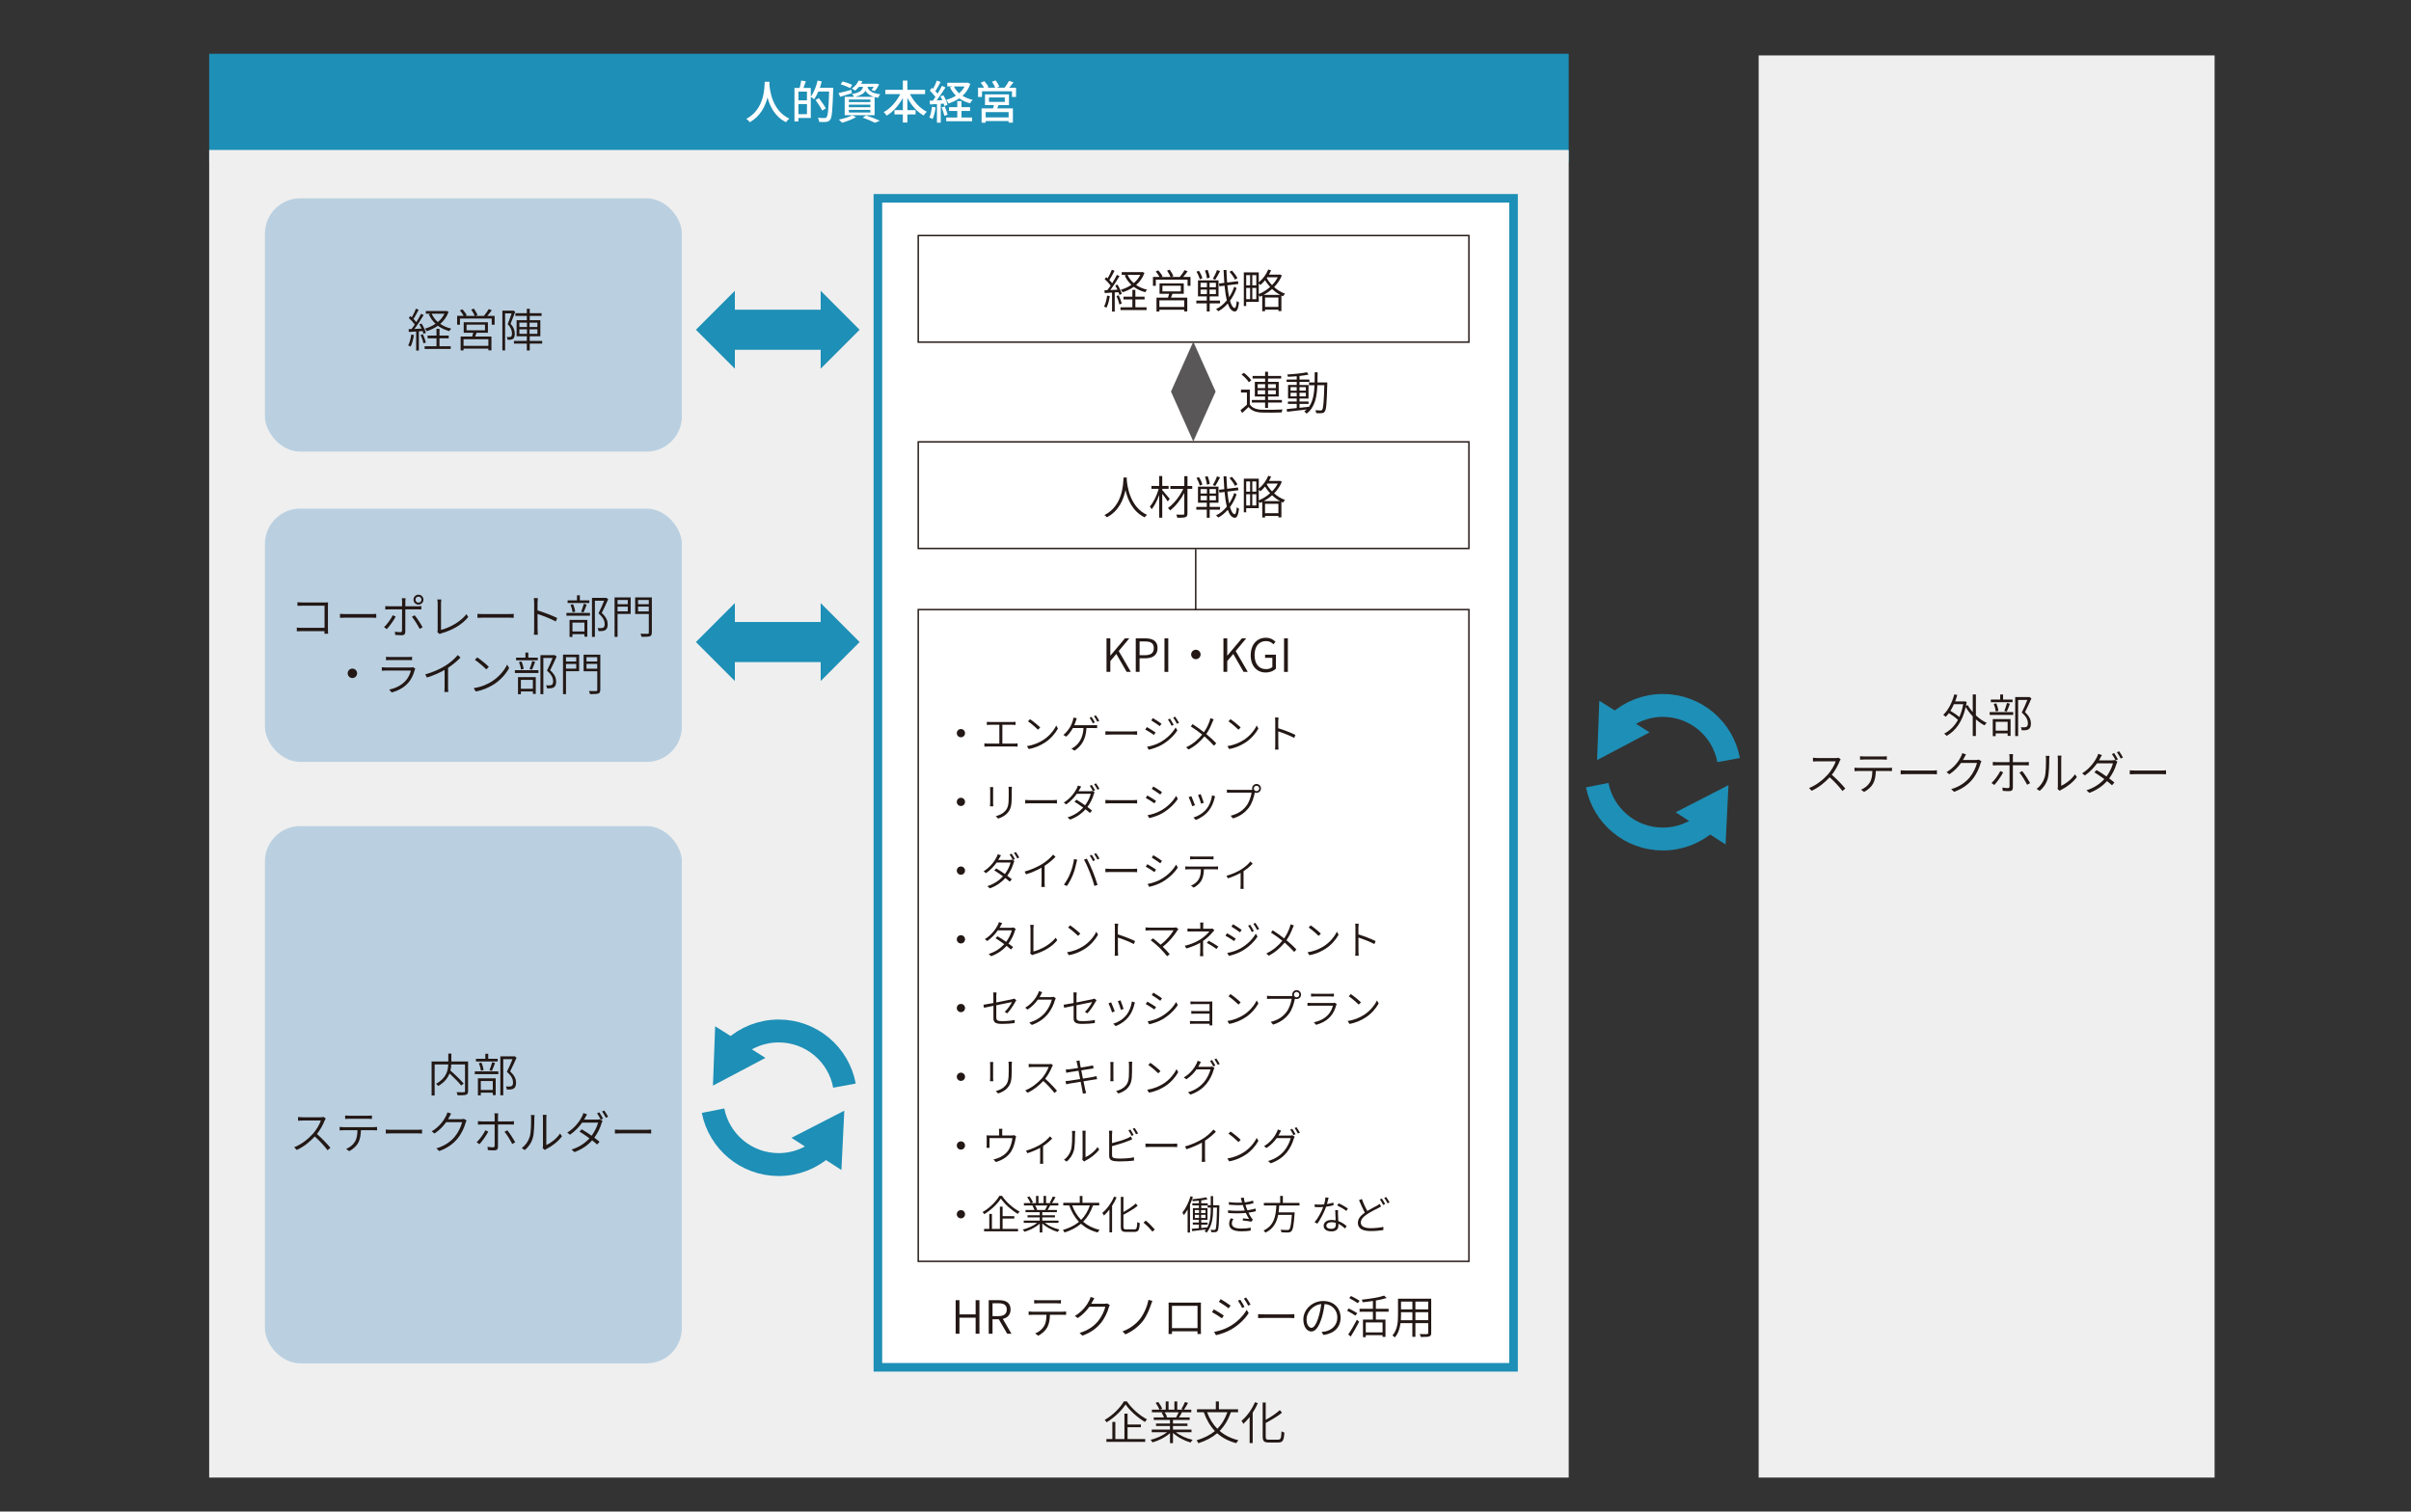 <?xml version="1.0" encoding="UTF-8"?><svg xmlns="http://www.w3.org/2000/svg" viewBox="0 0 841.89 527.87"><rect x="0" y="0" width="841.89" height="527.87" fill="#333333" stroke="none"/><defs><style>.cls-1{stroke-width:14px;}.cls-1,.cls-2,.cls-3{stroke:#1e8fb6;}.cls-1,.cls-2,.cls-3,.cls-4,.cls-5{stroke-miterlimit:10;}.cls-1,.cls-2,.cls-4{fill:none;}.cls-6{fill:#1e8fb6;}.cls-7,.cls-3,.cls-5{fill:#fff;}.cls-2{stroke-width:8px;}.cls-8{fill:#bad0e1;}.cls-9{fill:#595757;}.cls-3{stroke-width:3px;}.cls-4,.cls-5{stroke:#231815;stroke-width:.5px;}.cls-10{fill:#efefef;}.cls-11{fill:#231815;}</style></defs><g id="_レイヤー_1"><rect class="cls-6" x="73.04" y="18.77" width="474.73" height="37.73"/><rect class="cls-10" x="73.04" y="52.37" width="474.73" height="463.64"/><rect class="cls-8" x="92.51" y="288.5" width="145.59" height="187.62" rx="12.32" ry="12.32"/><rect class="cls-8" x="92.51" y="177.62" width="145.59" height="88.46" rx="12.32" ry="12.32"/><rect class="cls-3" x="306.55" y="69.26" width="221.96" height="408.24"/><rect class="cls-5" x="320.64" y="212.88" width="192.28" height="227.62"/><rect class="cls-5" x="320.64" y="154.31" width="192.28" height="37.23"/><rect class="cls-5" x="320.64" y="82.26" width="192.28" height="37.23"/><rect class="cls-8" x="92.51" y="69.26" width="145.59" height="88.46" rx="12.32" ry="12.32"/><rect class="cls-10" x="614.1" y="19.35" width="159.21" height="496.66"/><g><path class="cls-11" d="m436.43,141.24c.78,1.22,2.24,1.78,4.16,1.84,1.75.08,5.39.03,7.27-.08-.13.24-.3.72-.34,1.04-1.76.06-5.15.1-6.92.03-2.13-.08-3.6-.66-4.61-1.92-.72.7-1.46,1.39-2.24,2.08l-.58-1.01c.67-.53,1.5-1.2,2.24-1.89v-4.24h-2.08v-1.01h3.09v5.15Zm-.37-7.76c-.46-.8-1.55-1.92-2.54-2.69l.82-.59c.99.74,2.1,1.84,2.59,2.62l-.86.66Zm5.7,7.11h-4.63v-.91h4.63v-1.2h-3.59v-5.12h3.59v-1.17h-4.37v-.9h4.37v-1.47h1.02v1.47h4.59v.9h-4.59v1.17h3.73v5.12h-3.73v1.2h4.85v.91h-4.85v1.89h-1.02v-1.89Zm-2.61-5.06h2.61v-1.36h-2.61v1.36Zm2.61,2.15v-1.38h-2.61v1.38h2.61Zm1.02-3.51v1.36h2.72v-1.36h-2.72Zm2.72,2.13h-2.72v1.38h2.72v-1.38Z"/><path class="cls-11" d="m463.47,134.1c-.19,6.74-.34,8.95-.88,9.62-.26.4-.58.51-1.04.56-.45.05-1.2.05-1.94,0-.03-.29-.14-.74-.32-1.01.8.06,1.54.08,1.84.08.27,0,.42-.05.56-.24.38-.48.59-2.62.75-8.58h-2.43c-.19,4.26-.91,7.81-3.78,9.92-.16-.24-.53-.59-.8-.75.3-.22.59-.45.85-.7-2.48.3-5.03.59-6.85.8l-.14-.94c.96-.1,2.18-.21,3.51-.35v-1.46h-3.07v-.83h3.07v-1.04h-3.03v-4.74h3.03v-1.07h-3.52v-.83h3.52v-1.15c-1.04.1-2.1.16-3.06.19-.05-.24-.16-.59-.27-.8,2.37-.13,5.28-.42,6.91-.78l.54.82c-.86.19-1.97.35-3.15.48v1.25h3.46v.83h-3.46v1.07h3.15v4.74h-3.15v1.04h3.17v.83h-3.17v1.36c1.06-.11,2.16-.22,3.25-.35v.1c1.42-1.94,1.86-4.58,2-7.62h-1.94v-.99h1.97c.03-1.14.03-2.34.03-3.55h1.01c0,1.22-.02,2.42-.05,3.55h3.42v.56Zm-12.82,2.32h2.14v-1.22h-2.14v1.22Zm2.14,2v-1.25h-2.14v1.25h2.14Zm.98-3.22v1.22h2.22v-1.22h-2.22Zm2.22,1.97h-2.22v1.25h2.22v-1.25Z"/></g><polygon class="cls-9" points="416.68 119.33 408.89 136.75 416.68 154.18 424.48 136.75 416.68 119.33"/><line class="cls-4" x1="417.53" y1="191.78" x2="417.53" y2="213.03"/><g><path class="cls-11" d="m689.95,249.83c1.17,1.1,2.48,2.03,3.78,2.61-.26.21-.58.59-.75.88-1.02-.51-2.05-1.25-3.03-2.11v5.83h-1.09v-6.87c-.94-1.01-1.81-2.11-2.46-3.25-1.15,5.15-3.6,8.37-6.67,10.07-.19-.22-.58-.62-.85-.78,1.94-1.01,3.58-2.59,4.82-4.8-.75-.74-2.03-1.67-3.18-2.37-.34.48-.71.9-1.09,1.28-.18-.18-.62-.51-.88-.67,1.76-1.65,3.1-4.27,3.86-7.16l1.04.22c-.21.77-.46,1.52-.74,2.24h3.15l.21-.05.67.26c-.06.46-.14.9-.24,1.33l.62-.24c.45.85,1.06,1.68,1.74,2.46v-6.21h1.09v7.33Zm-7.67-3.89c-.37.83-.77,1.6-1.23,2.3,1.1.64,2.34,1.49,3.12,2.19.59-1.3,1.06-2.8,1.36-4.5h-3.25Z"/><path class="cls-11" d="m694.76,248.69h8.23v.98h-8.23v-.98Zm8-3.46h-7.59v-.93h3.27v-1.76h1.01v1.76h3.31v.93Zm-6.91,5.89h6.21v5.86h-1.02v-.86h-4.18v.96h-1.01v-5.96Zm1.04-2.67c-.06-.7-.37-1.79-.7-2.62l.88-.19c.37.8.67,1.89.75,2.61l-.93.21Zm-.03,3.62v3.11h4.18v-3.11h-4.18Zm3.03-3.78c.3-.77.72-1.97.93-2.79l1.01.26c-.34.94-.74,2.03-1.09,2.75l-.85-.22Zm9.46-4.4c-.66,1.5-1.5,3.34-2.26,4.82,1.65,1.5,2.06,2.75,2.08,3.91,0,.94-.22,1.68-.77,2.03-.27.19-.62.3-1.04.35-.4.05-.94.05-1.41.02-.02-.3-.11-.74-.3-1.06.51.05.98.05,1.31.03.26-.02.51-.06.7-.19.35-.19.46-.71.46-1.28-.02-1.02-.48-2.24-2.16-3.67.72-1.39,1.46-3.12,1.97-4.42h-3.23v12.63h-1.02v-13.62h4.74l.18-.05.75.5Z"/><path class="cls-11" d="m642.37,265.83c-.54,1.39-1.58,3.33-2.72,4.75,1.7,1.46,3.65,3.52,4.71,4.8l-.99.86c-1.07-1.41-2.82-3.33-4.47-4.8-1.73,1.86-3.87,3.62-6.29,4.71l-.91-.94c2.58-1.01,4.93-2.91,6.61-4.79,1.09-1.23,2.29-3.19,2.71-4.55h-6.39c-.56,0-1.42.06-1.57.06v-1.3c.18.03,1.07.1,1.57.1h6.27c.48,0,.88-.05,1.12-.11l.72.56c-.1.11-.29.45-.37.64Z"/><path class="cls-11" d="m648.96,268.18h10.47c.34,0,.83-.03,1.22-.08v1.18c-.35-.02-.83-.03-1.22-.03h-4.42c-.05,1.74-.3,3.22-.96,4.43-.58,1.06-1.79,2.19-3.14,2.88l-1.06-.78c1.26-.53,2.42-1.44,3.04-2.48.72-1.14.88-2.51.91-4.05h-4.85c-.5,0-.93.02-1.38.05v-1.2c.43.05.88.08,1.38.08Zm1.95-4h6.48c.43,0,1.01-.02,1.46-.08v1.2c-.46-.03-1.01-.06-1.46-.06h-6.47c-.53,0-1.02.03-1.42.06v-1.2c.45.05.9.08,1.41.08Z"/><path class="cls-11" d="m665.85,269.09h8.8c.82,0,1.36-.05,1.7-.08v1.39c-.32-.02-.96-.06-1.68-.06h-8.82c-.88,0-1.68.03-2.16.06v-1.39c.46.05,1.25.08,2.16.08Z"/><path class="cls-11" d="m685.85,264.63c-.13.26-.27.51-.43.78h4.53c.43,0,.75-.05.99-.14l.96.58c-.13.21-.27.58-.35.8-.43,1.65-1.42,3.81-2.83,5.54-1.46,1.76-3.36,3.23-6.37,4.34l-1.02-.94c2.88-.83,4.91-2.3,6.39-4.02,1.26-1.5,2.26-3.62,2.61-5.12h-5.57c-.96,1.34-2.29,2.79-4.07,3.95l-.99-.74c2.75-1.63,4.35-4,5.04-5.44.14-.27.37-.82.46-1.2l1.31.43c-.24.38-.5.9-.66,1.18Z"/><path class="cls-11" d="m696.4,274.14l-.99-.69c1.07-.96,2.45-2.9,3.07-4.18l.99.48c-.67,1.36-2.16,3.39-3.07,4.39Zm6.47-9.68v1.71h4.32c.35,0,.86-.02,1.25-.08v1.2c-.4-.03-.87-.03-1.23-.03h-4.34v7.81c0,.82-.38,1.22-1.33,1.22-.64,0-1.58-.03-2.21-.11l-.11-1.14c.7.13,1.44.19,1.87.19s.62-.19.62-.62v-7.35h-4.51c-.5,0-.91.02-1.33.05v-1.22c.43.05.82.08,1.31.08h4.53v-1.71c0-.32-.05-.86-.11-1.09h1.34c-.03.22-.08.75-.08,1.09Zm6.03,9.01l-1.06.59c-.61-1.23-1.82-3.25-2.69-4.26l.98-.51c.86,1.02,2.13,3.03,2.77,4.18Z"/><path class="cls-11" d="m713.95,271.53c.48-1.49.48-4.71.48-6.47,0-.43-.03-.78-.1-1.1h1.31c-.02.21-.08.66-.08,1.1,0,1.75-.05,5.19-.5,6.79-.46,1.7-1.5,3.25-2.83,4.35l-1.07-.72c1.33-.96,2.3-2.37,2.79-3.95Zm4.63,3.15v-9.64c0-.59-.06-1.01-.08-1.15h1.31c-.02.14-.06.58-.06,1.15v9.4c1.5-.69,3.55-2.18,4.8-4.03l.67.96c-1.39,1.91-3.6,3.52-5.46,4.45-.26.13-.42.26-.53.35l-.75-.64c.05-.24.1-.54.1-.85Z"/><path class="cls-11" d="m733.31,264.88c-.11.21-.24.43-.38.66h4.51c.43,0,.75-.05.99-.14l.94.58c-.11.21-.26.58-.34.8-.42,1.52-1.31,3.43-2.53,5.07.67.5,1.3.98,1.82,1.41l-.83.98c-.48-.45-1.09-.94-1.76-1.46-1.42,1.6-3.41,3.09-6.16,4.11l-1.02-.9c2.69-.82,4.8-2.32,6.26-3.91-1.17-.86-2.42-1.71-3.49-2.37l.78-.78c1.09.62,2.31,1.42,3.46,2.24,1.07-1.46,1.92-3.23,2.26-4.59h-5.57c-1.01,1.42-2.42,2.98-4.24,4.24l-.96-.74c2.74-1.71,4.42-4.15,5.15-5.62.14-.27.38-.82.46-1.2l1.31.43c-.26.38-.53.9-.67,1.18Zm6.24.32l-.8.35c-.3-.64-.87-1.62-1.3-2.21l.78-.34c.4.56.98,1.52,1.31,2.19Zm1.76-.66l-.78.37c-.35-.7-.88-1.6-1.33-2.21l.77-.34c.42.59,1.04,1.58,1.34,2.18Z"/><path class="cls-11" d="m745.85,269.09h8.8c.82,0,1.36-.05,1.7-.08v1.39c-.32-.02-.96-.06-1.68-.06h-8.82c-.88,0-1.68.03-2.16.06v-1.39c.46.05,1.25.08,2.16.08Z"/></g><g><line class="cls-1" x1="254.79" y1="224.22" x2="288.39" y2="224.22"/><polygon class="cls-6" points="256.61 210.62 256.61 237.83 243.01 224.22 256.61 210.62"/><polygon class="cls-6" points="286.57 210.62 286.57 237.83 300.17 224.22 286.57 210.62"/></g><g><line class="cls-1" x1="254.79" y1="115.16" x2="288.39" y2="115.16"/><polygon class="cls-6" points="256.61 101.55 256.61 128.76 243.01 115.16 256.61 101.55"/><polygon class="cls-6" points="286.57 101.55 286.57 128.76 300.17 115.16 286.57 101.55"/></g><g><g><path class="cls-2" d="m294.87,379.13c-2-10.86-11.51-19.08-22.96-19.08-6.04,0-11.54,2.29-15.68,6.05"/><polygon class="cls-6" points="249.72 358.41 248.95 379.13 267.29 369.45 249.72 358.41"/></g><g><path class="cls-2" d="m248.99,387.88c2.1,10.73,11.56,18.82,22.91,18.82,5.94,0,11.37-2.22,15.49-5.87"/><polygon class="cls-6" points="293.81 408.6 294.82 387.88 276.37 397.36 293.81 408.6"/></g></g><g><g><path class="cls-2" d="m603.61,265.44c-2-10.86-11.51-19.08-22.96-19.08-6.04,0-11.54,2.29-15.68,6.05"/><polygon class="cls-6" points="558.46 244.72 557.68 265.44 576.02 255.76 558.46 244.72"/></g><g><path class="cls-2" d="m557.73,274.19c2.1,10.73,11.56,18.82,22.91,18.82,5.94,0,11.37-2.22,15.49-5.87"/><polygon class="cls-6" points="602.55 294.91 603.56 274.19 585.11 283.67 602.55 294.91"/></g></g></g><g id="_文字"><g><path class="cls-11" d="m163.44,381.06c0,.74-.18,1.09-.7,1.26-.54.18-1.52.19-2.95.19-.05-.32-.21-.78-.37-1.09,1.15.05,2.24.03,2.56.02.32-.02.4-.11.4-.38v-9.33h-4.8c-.03.69-.11,1.41-.3,2.14,1.63,1.41,3.62,3.35,4.63,4.55l-.86.67c-.87-1.09-2.55-2.8-4.07-4.21-.61,1.55-1.76,3.11-3.97,4.39-.16-.22-.5-.59-.75-.78,3.59-1.95,4.18-4.63,4.26-6.75h-4.75v10.84h-1.06v-11.88h5.83v-2.75h1.07v2.75h5.84v10.37Z"/><path class="cls-11" d="m165.79,374.15h8.23v.98h-8.23v-.98Zm8-3.46h-7.59v-.93h3.27v-1.76h1.01v1.76h3.31v.93Zm-6.91,5.89h6.21v5.86h-1.02v-.86h-4.18v.96h-1.01v-5.96Zm1.04-2.67c-.06-.7-.37-1.79-.7-2.62l.88-.19c.37.8.67,1.89.75,2.61l-.93.21Zm-.03,3.62v3.11h4.18v-3.11h-4.18Zm3.03-3.78c.3-.77.72-1.97.93-2.79l1.01.26c-.34.94-.74,2.03-1.09,2.75l-.85-.22Zm9.46-4.4c-.66,1.5-1.5,3.34-2.26,4.82,1.65,1.5,2.06,2.75,2.08,3.91,0,.94-.22,1.68-.77,2.03-.27.19-.62.3-1.04.35-.4.05-.94.05-1.41.02-.02-.3-.11-.74-.3-1.06.51.05.98.05,1.31.03.26-.02.51-.06.7-.19.35-.19.46-.71.46-1.28-.02-1.02-.48-2.24-2.16-3.67.72-1.39,1.46-3.12,1.97-4.42h-3.23v12.63h-1.02v-13.62h4.74l.18-.05.75.5Z"/><path class="cls-11" d="m113.39,391.28c-.54,1.39-1.58,3.33-2.72,4.75,1.7,1.46,3.65,3.52,4.71,4.8l-.99.86c-1.07-1.41-2.82-3.33-4.47-4.8-1.73,1.86-3.87,3.62-6.29,4.71l-.91-.94c2.58-1.01,4.93-2.91,6.61-4.79,1.09-1.23,2.29-3.19,2.71-4.55h-6.39c-.56,0-1.42.06-1.57.06v-1.3c.18.03,1.07.1,1.57.1h6.27c.48,0,.88-.05,1.12-.11l.72.56c-.1.11-.29.45-.37.64Z"/><path class="cls-11" d="m119.98,393.64h10.47c.34,0,.83-.03,1.22-.08v1.18c-.35-.02-.83-.03-1.22-.03h-4.42c-.05,1.74-.3,3.22-.96,4.43-.58,1.06-1.79,2.19-3.14,2.88l-1.06-.78c1.26-.53,2.42-1.44,3.04-2.48.72-1.14.88-2.51.91-4.05h-4.85c-.5,0-.93.02-1.38.05v-1.2c.43.05.88.08,1.38.08Zm1.95-4h6.48c.43,0,1.01-.02,1.46-.08v1.2c-.46-.03-1.01-.06-1.46-.06h-6.47c-.53,0-1.02.03-1.42.06v-1.2c.45.05.9.08,1.41.08Z"/><path class="cls-11" d="m136.88,394.55h8.8c.82,0,1.36-.05,1.7-.08v1.39c-.32-.02-.96-.06-1.68-.06h-8.82c-.88,0-1.68.03-2.16.06v-1.39c.46.05,1.25.08,2.16.08Z"/><path class="cls-11" d="m156.88,390.08c-.13.26-.27.51-.43.78h4.53c.43,0,.75-.05.99-.14l.96.58c-.13.21-.27.58-.35.8-.43,1.65-1.42,3.81-2.83,5.54-1.46,1.76-3.36,3.23-6.37,4.34l-1.02-.94c2.88-.83,4.91-2.3,6.39-4.02,1.26-1.5,2.26-3.62,2.61-5.12h-5.57c-.96,1.34-2.29,2.79-4.07,3.95l-.99-.74c2.75-1.63,4.35-4,5.04-5.44.14-.27.37-.82.46-1.2l1.31.43c-.24.38-.5.9-.66,1.18Z"/><path class="cls-11" d="m167.42,399.59l-.99-.69c1.07-.96,2.45-2.9,3.07-4.18l.99.48c-.67,1.36-2.16,3.39-3.07,4.39Zm6.47-9.68v1.71h4.32c.35,0,.86-.02,1.25-.08v1.2c-.4-.03-.87-.03-1.23-.03h-4.34v7.81c0,.82-.38,1.22-1.33,1.22-.64,0-1.58-.03-2.21-.11l-.11-1.14c.7.13,1.44.19,1.87.19s.62-.19.62-.62v-7.35h-4.51c-.5,0-.91.02-1.33.05v-1.22c.43.05.82.08,1.31.08h4.53v-1.71c0-.32-.05-.86-.11-1.09h1.34c-.03.22-.08.75-.08,1.09Zm6.03,9.01l-1.06.59c-.61-1.23-1.82-3.25-2.69-4.26l.98-.51c.86,1.02,2.13,3.03,2.77,4.18Z"/><path class="cls-11" d="m184.97,396.98c.48-1.49.48-4.71.48-6.47,0-.43-.03-.78-.1-1.1h1.31c-.02.21-.08.66-.08,1.1,0,1.75-.05,5.19-.5,6.79-.46,1.7-1.5,3.25-2.83,4.35l-1.07-.72c1.33-.96,2.3-2.37,2.79-3.95Zm4.63,3.15v-9.64c0-.59-.06-1.01-.08-1.15h1.31c-.02.14-.06.58-.06,1.15v9.4c1.5-.69,3.55-2.18,4.8-4.03l.67.96c-1.39,1.91-3.6,3.52-5.46,4.45-.26.13-.42.26-.53.35l-.75-.64c.05-.24.1-.54.1-.85Z"/><path class="cls-11" d="m204.34,390.34c-.11.21-.24.43-.38.66h4.51c.43,0,.75-.05.99-.14l.94.58c-.11.21-.26.58-.34.8-.42,1.52-1.31,3.43-2.53,5.07.67.5,1.3.98,1.82,1.41l-.83.98c-.48-.45-1.09-.94-1.76-1.46-1.42,1.6-3.41,3.09-6.16,4.11l-1.02-.9c2.69-.82,4.8-2.32,6.26-3.91-1.17-.86-2.42-1.71-3.49-2.37l.78-.78c1.09.62,2.31,1.42,3.46,2.24,1.07-1.46,1.92-3.23,2.26-4.59h-5.57c-1.01,1.42-2.42,2.98-4.24,4.24l-.96-.74c2.74-1.71,4.42-4.15,5.15-5.62.14-.27.38-.82.46-1.2l1.31.43c-.26.38-.53.9-.67,1.18Zm6.24.32l-.8.35c-.3-.64-.87-1.62-1.3-2.21l.78-.34c.4.56.98,1.52,1.31,2.19Zm1.76-.66l-.78.37c-.35-.7-.88-1.6-1.33-2.21l.77-.34c.42.59,1.04,1.58,1.34,2.18Z"/><path class="cls-11" d="m216.88,394.55h8.8c.82,0,1.36-.05,1.7-.08v1.39c-.32-.02-.96-.06-1.68-.06h-8.82c-.88,0-1.68.03-2.16.06v-1.39c.46.05,1.25.08,2.16.08Z"/></g><g><path class="cls-11" d="m105.55,210.4h7.86c.37,0,.82,0,1.15-.02-.02.35-.05.83-.05,1.18v8.28c0,.58.05,1.28.06,1.47h-1.28c0-.14.02-.5.03-.9h-7.92c-.66,0-1.34.03-1.76.06v-1.31c.38.05,1.07.1,1.73.1h7.96v-7.73h-7.76c-.58,0-1.36.03-1.71.05v-1.26c.51.05,1.18.08,1.7.08Z"/><path class="cls-11" d="m120.88,214.45h8.8c.82,0,1.36-.05,1.7-.08v1.39c-.32-.02-.96-.06-1.68-.06h-8.82c-.88,0-1.68.03-2.16.06v-1.39c.46.05,1.25.08,2.16.08Z"/><path class="cls-11" d="m135.07,219.7l-.98-.67c1.06-.98,2.45-2.9,3.06-4.19l1.01.5c-.67,1.36-2.18,3.39-3.09,4.37Zm6.47-9.67v1.71h4.32c.37,0,.86-.03,1.26-.08v1.18c-.42-.02-.86-.03-1.25-.03h-4.34v7.81c0,.83-.38,1.23-1.31,1.23-.66,0-1.6-.05-2.22-.11l-.1-1.14c.71.13,1.44.18,1.86.18s.62-.19.62-.61c.02-.93.02-6.47.02-7.22v-.14h-4.53c-.48,0-.91.02-1.33.06v-1.22c.45.05.82.08,1.33.08h4.53v-1.71c0-.34-.06-.86-.11-1.09h1.33c-.03.22-.08.75-.08,1.09Zm6.05,9.01l-1.06.58c-.62-1.23-1.84-3.23-2.69-4.24l.96-.51c.86,1.02,2.14,3.01,2.79,4.18Zm-1.47-11.36c.96,0,1.74.78,1.74,1.74s-.78,1.73-1.74,1.73-1.73-.77-1.73-1.73.77-1.74,1.73-1.74Zm0,2.78c.59,0,1.06-.45,1.06-1.04s-.46-1.06-1.06-1.06-1.04.48-1.04,1.06.46,1.04,1.04,1.04Z"/><path class="cls-11" d="m152.83,219.99v-9.24c0-.38-.06-1.1-.13-1.39h1.41c-.05.35-.11.96-.11,1.39v9.22c3.15-.79,6.88-2.9,8.87-5.49l.64.99c-2.07,2.58-5.35,4.56-9.38,5.7-.16.05-.4.13-.62.26l-.82-.69c.1-.24.14-.45.14-.75Z"/><path class="cls-11" d="m168.88,214.45h8.8c.82,0,1.36-.05,1.7-.08v1.39c-.32-.02-.96-.06-1.68-.06h-8.82c-.88,0-1.68.03-2.16.06v-1.39c.46.05,1.25.08,2.16.08Z"/><path class="cls-11" d="m186.51,210.5c0-.43-.03-1.14-.11-1.62h1.41c-.06.48-.11,1.17-.11,1.62v2.67c2.11.64,5.14,1.79,6.87,2.66l-.5,1.2c-1.75-.94-4.59-2.05-6.37-2.61.02,2.46.02,4.98.02,5.41,0,.51.03,1.33.08,1.84h-1.38c.08-.5.1-1.25.1-1.84v-9.33Z"/><path class="cls-11" d="m197.79,214.05h8.23v.98h-8.23v-.98Zm8-3.46h-7.59v-.93h3.27v-1.76h1.01v1.76h3.31v.93Zm-6.91,5.89h6.21v5.86h-1.02v-.86h-4.18v.96h-1.01v-5.96Zm1.04-2.67c-.06-.7-.37-1.79-.7-2.62l.88-.19c.37.8.67,1.89.75,2.61l-.93.21Zm-.03,3.62v3.11h4.18v-3.11h-4.18Zm3.03-3.78c.3-.77.72-1.97.93-2.79l1.01.26c-.34.94-.74,2.03-1.09,2.75l-.85-.22Zm9.46-4.4c-.66,1.5-1.5,3.34-2.26,4.82,1.65,1.5,2.06,2.75,2.08,3.91,0,.94-.22,1.68-.77,2.03-.27.19-.62.3-1.04.35-.4.05-.94.05-1.41.02-.02-.3-.11-.74-.3-1.06.51.05.98.05,1.31.03.26-.02.51-.06.7-.19.35-.19.46-.71.46-1.28-.02-1.02-.48-2.24-2.16-3.67.72-1.39,1.46-3.12,1.97-4.42h-3.23v12.63h-1.02v-13.62h4.74l.18-.05.75.5Z"/><path class="cls-11" d="m220.22,214.4h-4.58v8.02h-1.04v-13.8h5.62v5.78Zm-4.58-4.88v1.5h3.57v-1.5h-3.57Zm3.57,3.99v-1.65h-3.57v1.65h3.57Zm8.39,7.41c0,.75-.19,1.1-.7,1.3-.53.16-1.46.18-2.88.18-.05-.29-.22-.79-.38-1.09,1.1.05,2.18.03,2.5.03.3-.02.42-.11.42-.42v-6.5h-4.77v-5.79h5.83v12.29Zm-4.8-11.4v1.5h3.75v-1.5h-3.75Zm3.75,4v-1.67h-3.75v1.67h3.75Z"/><path class="cls-11" d="m124.7,235.14c0,.91-.74,1.65-1.65,1.65s-1.65-.74-1.65-1.65.74-1.65,1.65-1.65,1.65.74,1.65,1.65Z"/><path class="cls-11" d="m144.83,233.94c-.42,1.58-1.14,3.27-2.34,4.58-1.68,1.84-3.68,2.75-5.71,3.31l-.88-1.01c2.23-.46,4.26-1.49,5.63-2.96.99-1.04,1.66-2.46,1.95-3.68h-8.63c-.38,0-.96.02-1.52.06v-1.22c.56.05,1.09.08,1.52.08h8.52c.34,0,.67-.03.83-.11l.82.51c-.06.14-.16.32-.19.43Zm-8.67-4.5h6.34c.5,0,1.02-.02,1.39-.08v1.2c-.37-.03-.88-.05-1.42-.05h-6.31c-.46,0-.96.02-1.38.05v-1.2c.42.06.88.08,1.38.08Z"/><path class="cls-11" d="m155.49,232.51c1.68-1.06,3.23-2.4,4.35-3.75l.96.88c-1.23,1.28-2.69,2.48-4.34,3.58v6.8c0,.58.03,1.34.1,1.63h-1.41c.05-.29.1-1.06.1-1.63v-6.05c-1.7.96-3.92,1.94-6.18,2.64l-.58-1.1c2.75-.75,5.22-1.91,7-3.01Z"/><path class="cls-11" d="m171.82,237.93c2.43-1.54,4.35-3.89,5.27-5.84l.69,1.22c-1.07,1.95-2.9,4.13-5.28,5.65-1.6,1.01-3.62,2.02-6.37,2.53l-.74-1.17c2.83-.43,4.93-1.42,6.43-2.38Zm-1.12-5.06l-.88.9c-.8-.82-2.79-2.53-3.99-3.33l.82-.86c1.14.75,3.19,2.42,4.05,3.3Z"/><path class="cls-11" d="m179.79,234.05h8.23v.98h-8.23v-.98Zm8-3.46h-7.59v-.93h3.27v-1.76h1.01v1.76h3.31v.93Zm-6.91,5.89h6.21v5.86h-1.02v-.86h-4.18v.96h-1.01v-5.96Zm1.04-2.67c-.06-.7-.37-1.79-.7-2.62l.88-.19c.37.8.67,1.89.75,2.61l-.93.21Zm-.03,3.62v3.11h4.18v-3.11h-4.18Zm3.03-3.78c.3-.77.72-1.97.93-2.79l1.01.26c-.34.94-.74,2.03-1.09,2.75l-.85-.22Zm9.46-4.4c-.66,1.5-1.5,3.34-2.26,4.82,1.65,1.5,2.06,2.75,2.08,3.91,0,.94-.22,1.68-.77,2.03-.27.19-.62.3-1.04.35-.4.05-.94.05-1.41.02-.02-.3-.11-.74-.3-1.06.51.05.98.05,1.31.03.26-.02.51-.06.7-.19.35-.19.46-.71.46-1.28-.02-1.02-.48-2.24-2.16-3.67.72-1.39,1.46-3.12,1.97-4.42h-3.23v12.63h-1.02v-13.62h4.74l.18-.05.75.5Z"/><path class="cls-11" d="m202.22,234.4h-4.58v8.02h-1.04v-13.8h5.62v5.78Zm-4.58-4.88v1.5h3.57v-1.5h-3.57Zm3.57,3.99v-1.65h-3.57v1.65h3.57Zm8.39,7.41c0,.75-.19,1.1-.7,1.3-.53.16-1.46.18-2.88.18-.05-.29-.22-.79-.38-1.09,1.1.05,2.18.03,2.5.03.3-.02.42-.11.42-.42v-6.5h-4.77v-5.79h5.83v12.29Zm-4.8-11.4v1.5h3.75v-1.5h-3.75Zm3.75,4v-1.67h-3.75v1.67h3.75Z"/></g><g><path class="cls-11" d="m386.38,222.93h1.33v6.03h.03l5.07-6.03h1.52l-3.68,4.43,4.23,7.28h-1.47l-3.6-6.26-2.1,2.48v3.78h-1.33v-11.72Z"/><path class="cls-11" d="m396.6,222.93h3.25c2.64,0,4.35.88,4.35,3.39s-1.7,3.58-4.29,3.58h-1.99v4.74h-1.33v-11.72Zm3.12,5.89c2.14,0,3.17-.75,3.17-2.5s-1.09-2.32-3.23-2.32h-1.73v4.82h1.79Z"/><path class="cls-11" d="m406.62,222.93h1.33v11.72h-1.33v-11.72Z"/><path class="cls-11" d="m419.23,228.56c0,.91-.74,1.65-1.65,1.65s-1.65-.74-1.65-1.65.74-1.65,1.65-1.65,1.65.74,1.65,1.65Z"/><path class="cls-11" d="m427.21,222.93h1.33v6.03h.03l5.07-6.03h1.52l-3.68,4.43,4.23,7.28h-1.47l-3.6-6.26-2.1,2.48v3.78h-1.33v-11.72Z"/><path class="cls-11" d="m436.74,228.79c0-3.76,2.22-6.07,5.31-6.07,1.62,0,2.67.74,3.34,1.42l-.74.86c-.59-.62-1.36-1.12-2.58-1.12-2.43,0-3.99,1.86-3.99,4.87s1.44,4.93,3.99,4.93c.88,0,1.74-.27,2.22-.74v-3.2h-2.54v-1.1h3.78v4.87c-.75.78-2.02,1.34-3.59,1.34-3.06,0-5.22-2.27-5.22-6.07Z"/><path class="cls-11" d="m448.37,222.93h1.33v11.72h-1.33v-11.72Z"/></g><g><path class="cls-11" d="m393.44,167.39c.13,2,.98,9.62,7.08,12.42-.3.21-.62.59-.8.86-4.23-2-5.99-6.27-6.72-9.52-.66,3.28-2.3,7.3-6.5,9.51-.16-.24-.51-.58-.85-.78,6.51-3.28,6.56-11,6.67-13.12h1.15l-.03.64Z"/><path class="cls-11" d="m407.76,175.12c-.35-.59-1.23-1.81-1.92-2.69v8.37h-1.06v-7.97c-.7,1.97-1.66,3.89-2.66,5.03-.11-.3-.4-.74-.61-.99,1.23-1.34,2.48-3.87,3.09-6.16h-2.53v-1.01h2.71v-3.46h1.06v3.46h2.22v1.01h-2.22v.43c.59.64,2.22,2.58,2.62,3.07l-.7.91Zm8.55-4.4h-1.67v8.61c0,.78-.21,1.1-.72,1.28-.51.19-1.46.21-2.8.21-.06-.3-.24-.78-.38-1.1,1.06.03,2.11.03,2.42.02.29-.02.38-.1.38-.38v-7.19c-1.26,2.37-3.15,4.72-4.96,6.1-.16-.29-.48-.64-.75-.86,2.03-1.39,4.15-4.11,5.35-6.67h-4.5v-1.01h4.87v-3.44h1.1v3.44h1.67v1.01Z"/><path class="cls-11" d="m422.4,177.98v2.83h-1.01v-2.83h-3.65v-.96h3.65v-1.46h-3.07v-5.62h7.17v5.62h-3.09v1.46h3.62v.96h-3.62Zm-3.47-8.4c-.14-.72-.62-1.84-1.14-2.66l.86-.3c.54.8,1.06,1.89,1.2,2.61l-.93.35Zm.29,2.77h2.22v-1.55h-2.22v1.55Zm0,2.37h2.22v-1.55h-2.22v1.55Zm2.22-5.46c-.05-.72-.32-1.89-.69-2.75l.93-.21c.38.86.67,2,.74,2.71l-.98.26Zm3.14,1.54h-2.22v1.55h2.22v-1.55Zm0,2.37h-2.22v1.55h2.22v-1.55Zm1.46-6.48c-.53,1.04-1.18,2.24-1.68,3.01l-.85-.3c.5-.82,1.14-2.13,1.44-3.04l1.09.34Zm5.75,5.96c-.51,1.57-1.31,3.09-2.29,4.43.45,1.54.99,2.46,1.65,2.51.35.02.58-.88.72-2.46.19.21.62.46.8.54-.32,2.45-.86,3.19-1.5,3.15-1.07-.05-1.86-1.07-2.45-2.79-.98,1.14-2.11,2.07-3.33,2.71-.19-.24-.51-.56-.77-.75,1.41-.66,2.71-1.75,3.78-3.06-.35-1.42-.62-3.15-.8-5.12l-1.81.22-.14-.98,1.86-.22c-.11-1.41-.19-2.93-.26-4.5h1.01c.05,1.52.11,2.99.24,4.37l3.79-.46.13.96-3.84.48c.16,1.57.37,2.98.62,4.16.75-1.14,1.36-2.4,1.78-3.68l.82.48Zm-.56-2.96c-.32-.77-1.14-1.9-1.9-2.72l.82-.45c.77.8,1.58,1.89,1.95,2.64l-.86.53Z"/><path class="cls-11" d="m447.6,168.25c-.62,1.55-1.57,2.9-2.69,4.05,1.06.95,2.35,1.78,3.81,2.31-.22.21-.53.61-.69.9-.19-.08-.38-.18-.58-.26v5.44h-1.04v-.51h-4.66v.54h-.99v-5.43c-.27.14-.56.27-.83.38-.08-.18-.22-.4-.38-.58v2.37h-4.39v1.44h-.83v-11.73h5.22v3.47c1.39-1.1,2.59-2.71,3.3-4.48l1.01.29c-.22.51-.48,1.02-.75,1.5h3.62l.19-.05.69.34Zm-12.44-.13v3.57h1.36v-3.57h-1.36Zm0,8.4h1.36v-3.92h-1.36v3.92Zm3.52-8.4h-1.39v3.57h1.39v-3.57Zm0,8.4v-3.92h-1.39v3.92h1.39Zm.86-1.78c1.34-.54,2.75-1.41,3.97-2.48-.72-.77-1.31-1.58-1.76-2.35-.53.62-1.07,1.18-1.63,1.65-.13-.14-.35-.35-.58-.54v3.73Zm7.47.27c-1.06-.56-2-1.28-2.82-2.05-.91.82-1.91,1.5-2.91,2.05h5.73Zm-.61,4.21v-3.27h-4.66v3.27h4.66Zm-3.89-10.34l-.18.24c.43.82,1.06,1.68,1.84,2.5.82-.83,1.5-1.74,2-2.74h-3.67Z"/></g><g><path class="cls-11" d="m387.52,103.41c-.22,1.5-.62,3.04-1.15,4.05-.18-.13-.61-.32-.85-.4.54-.99.88-2.4,1.07-3.83l.93.18Zm1.73-1.3v6.71h-.94v-6.64c-.94.05-1.83.11-2.56.16l-.08-.98,1.02-.05c.37-.45.75-.99,1.14-1.57-.51-.7-1.34-1.62-2.1-2.27l.54-.69c.16.14.34.29.5.45.54-.91,1.14-2.13,1.47-3.03l.93.37c-.53,1.06-1.2,2.35-1.81,3.22.38.38.74.78.99,1.14.64-1.02,1.23-2.06,1.66-2.93l.91.42c-.91,1.55-2.15,3.46-3.22,4.87l2.51-.13c-.24-.51-.51-1.02-.79-1.47l.77-.3c.66,1.02,1.3,2.38,1.52,3.23l-.82.38c-.06-.27-.18-.61-.32-.96l-1.34.08Zm1.39,1.02c.45.91.88,2.11,1.04,2.9l-.83.29c-.14-.8-.56-2-.99-2.93l.78-.26Zm5.81,4.19h3.92v.96h-9.11v-.96h4.15v-2.75h-3.11v-.96h3.11v-2.37h1.04v2.37h3.22v.96h-3.22v2.75Zm3.18-12.02c-.62,1.76-1.65,3.14-2.91,4.23,1.09.75,2.38,1.31,3.84,1.63-.22.21-.51.61-.67.88-1.5-.4-2.85-1.02-3.99-1.87-1.18.83-2.53,1.46-3.92,1.9-.13-.27-.38-.66-.61-.88,1.31-.37,2.59-.95,3.71-1.71-.99-.91-1.79-2.02-2.35-3.3l.64-.21h-1.68v-.94h7.01l.21-.05.72.32Zm-5.91.67c.5,1.12,1.23,2.1,2.16,2.9.96-.78,1.76-1.76,2.3-2.9h-4.47Z"/><path class="cls-11" d="m415.7,96.72v3.09h-1.02v-2.16h-11.09v2.16h-.99v-3.09h2.29c-.3-.58-.83-1.33-1.33-1.9l.9-.4c.59.64,1.23,1.52,1.5,2.1l-.43.21h3.2c-.21-.62-.74-1.52-1.2-2.21l.91-.34c.51.69,1.06,1.65,1.28,2.27l-.7.27h2.94c.58-.69,1.3-1.66,1.68-2.38l1.07.4c-.48.67-1.04,1.39-1.57,1.98h2.56Zm-6.29,5.89c-.18.45-.35.91-.53,1.33h5.7v4.82h-1.06v-.59h-8.68v.62h-1.01v-4.85h4.03c.13-.42.27-.91.37-1.33h-3.33v-3.65h8.45v3.65h-3.95Zm4.11,2.27h-8.68v2.32h8.68v-2.32Zm-7.62-3.12h6.43v-1.97h-6.43v1.97Z"/><path class="cls-11" d="m422.4,105.94v2.83h-1.01v-2.83h-3.65v-.96h3.65v-1.46h-3.07v-5.62h7.17v5.62h-3.09v1.46h3.62v.96h-3.62Zm-3.47-8.4c-.14-.72-.62-1.84-1.14-2.66l.86-.3c.54.8,1.06,1.89,1.2,2.61l-.93.35Zm.29,2.77h2.22v-1.55h-2.22v1.55Zm0,2.37h2.22v-1.55h-2.22v1.55Zm2.22-5.46c-.05-.72-.32-1.89-.69-2.75l.93-.21c.38.86.67,2,.74,2.71l-.98.26Zm3.14,1.54h-2.22v1.55h2.22v-1.55Zm0,2.37h-2.22v1.55h2.22v-1.55Zm1.46-6.48c-.53,1.04-1.18,2.24-1.68,3.01l-.85-.3c.5-.82,1.14-2.13,1.44-3.04l1.09.34Zm5.75,5.96c-.51,1.57-1.31,3.09-2.29,4.43.45,1.54.99,2.46,1.65,2.51.35.02.58-.88.72-2.46.19.21.62.46.8.54-.32,2.45-.86,3.19-1.5,3.15-1.07-.05-1.86-1.07-2.45-2.79-.98,1.14-2.11,2.07-3.33,2.71-.19-.24-.51-.56-.77-.75,1.41-.66,2.71-1.75,3.78-3.06-.35-1.42-.62-3.15-.8-5.12l-1.81.22-.14-.98,1.86-.22c-.11-1.41-.19-2.93-.26-4.5h1.01c.05,1.52.11,2.99.24,4.37l3.79-.46.13.96-3.84.48c.16,1.57.37,2.98.62,4.16.75-1.14,1.36-2.4,1.78-3.68l.82.48Zm-.56-2.96c-.32-.77-1.14-1.9-1.9-2.72l.82-.45c.77.8,1.58,1.89,1.95,2.64l-.86.53Z"/><path class="cls-11" d="m447.6,96.21c-.62,1.55-1.57,2.9-2.69,4.05,1.06.95,2.35,1.78,3.81,2.31-.22.21-.53.61-.69.9-.19-.08-.38-.18-.58-.26v5.44h-1.04v-.51h-4.66v.54h-.99v-5.43c-.27.14-.56.27-.83.38-.08-.18-.22-.4-.38-.58v2.37h-4.39v1.44h-.83v-11.73h5.22v3.47c1.39-1.1,2.59-2.71,3.3-4.48l1.01.29c-.22.51-.48,1.02-.75,1.5h3.62l.19-.05.69.34Zm-12.44-.13v3.57h1.36v-3.57h-1.36Zm0,8.4h1.36v-3.92h-1.36v3.92Zm3.52-8.4h-1.39v3.57h1.39v-3.57Zm0,8.4v-3.92h-1.39v3.92h1.39Zm.86-1.78c1.34-.54,2.75-1.41,3.97-2.48-.72-.77-1.31-1.58-1.76-2.35-.53.62-1.07,1.18-1.63,1.65-.13-.14-.35-.35-.58-.54v3.73Zm7.47.27c-1.06-.56-2-1.28-2.82-2.05-.91.82-1.91,1.5-2.91,2.05h5.73Zm-.61,4.21v-3.27h-4.66v3.27h4.66Zm-3.89-10.34l-.18.24c.43.82,1.06,1.68,1.84,2.5.82-.83,1.5-1.74,2-2.74h-3.67Z"/></g><g><path class="cls-11" d="m144.53,117c-.22,1.5-.62,3.04-1.15,4.05-.18-.13-.61-.32-.85-.4.54-.99.88-2.4,1.07-3.83l.93.18Zm1.73-1.3v6.71h-.94v-6.64c-.94.05-1.83.11-2.56.16l-.08-.98,1.02-.05c.37-.45.75-.99,1.14-1.57-.51-.7-1.34-1.62-2.1-2.27l.54-.69c.16.14.34.29.5.45.54-.91,1.14-2.13,1.47-3.03l.93.37c-.53,1.06-1.2,2.35-1.81,3.22.38.38.74.78.99,1.14.64-1.02,1.23-2.06,1.66-2.93l.91.42c-.91,1.55-2.15,3.46-3.22,4.87l2.51-.13c-.24-.51-.51-1.02-.79-1.47l.77-.3c.66,1.02,1.3,2.38,1.52,3.23l-.82.38c-.06-.27-.18-.61-.32-.96l-1.34.08Zm1.39,1.02c.45.91.88,2.11,1.04,2.9l-.83.29c-.14-.8-.56-2-.99-2.93l.78-.26Zm5.81,4.19h3.92v.96h-9.11v-.96h4.15v-2.75h-3.11v-.96h3.11v-2.37h1.04v2.37h3.22v.96h-3.22v2.75Zm3.18-12.02c-.62,1.76-1.65,3.14-2.91,4.23,1.09.75,2.38,1.31,3.84,1.63-.22.21-.51.61-.67.88-1.5-.4-2.85-1.02-3.99-1.87-1.18.83-2.53,1.46-3.92,1.9-.13-.27-.38-.66-.61-.88,1.31-.37,2.59-.95,3.71-1.71-.99-.91-1.79-2.02-2.35-3.3l.64-.21h-1.68v-.94h7.01l.21-.05.72.32Zm-5.91.67c.5,1.12,1.23,2.1,2.16,2.9.96-.78,1.76-1.76,2.3-2.9h-4.47Z"/><path class="cls-11" d="m172.72,110.31v3.09h-1.02v-2.16h-11.09v2.16h-.99v-3.09h2.29c-.3-.58-.83-1.33-1.33-1.9l.9-.4c.59.64,1.23,1.52,1.5,2.1l-.43.21h3.2c-.21-.62-.74-1.52-1.2-2.21l.91-.34c.51.69,1.06,1.65,1.28,2.27l-.7.27h2.94c.58-.69,1.3-1.66,1.68-2.38l1.07.4c-.48.67-1.04,1.39-1.57,1.98h2.56Zm-6.29,5.89c-.18.45-.35.91-.53,1.33h5.7v4.82h-1.06v-.59h-8.68v.62h-1.01v-4.85h4.03c.13-.42.27-.91.37-1.33h-3.33v-3.65h8.45v3.65h-3.95Zm4.11,2.27h-8.68v2.32h8.68v-2.32Zm-7.62-3.12h6.43v-1.97h-6.43v1.97Z"/><path class="cls-11" d="m179.91,108.87c-.5,1.31-1.09,2.91-1.63,4.19,1.18,1.33,1.47,2.48,1.47,3.49,0,.83-.19,1.49-.61,1.79-.22.16-.51.26-.83.29s-.72.05-1.09.02c-.02-.27-.11-.67-.27-.96.37.03.7.05.96.02.21-.02.38-.05.53-.14.24-.16.34-.62.34-1.12,0-.88-.29-1.97-1.5-3.25.5-1.18,1.01-2.66,1.36-3.75h-2.26v12.92h-.96v-13.88h3.62l.18-.05.7.43Zm9.41,11.12h-4.34v2.4h-1.02v-2.4h-4.5v-.94h4.5v-1.62h-3.57v-5.6h3.57v-1.5h-3.99v-.96h3.99v-1.55h1.02v1.55h4.13v.96h-4.13v1.5h3.7v5.6h-3.7v1.62h4.34v.94Zm-7.96-5.78h2.64v-1.54h-2.64v1.54Zm0,2.37h2.64v-1.57h-2.64v1.57Zm6.29-3.91h-2.74v1.54h2.74v-1.54Zm0,2.34h-2.74v1.57h2.74v-1.57Z"/></g><g><path class="cls-11" d="m336.98,256.04c0,.8-.64,1.44-1.44,1.44s-1.44-.64-1.44-1.44.64-1.44,1.44-1.44,1.44.64,1.44,1.44Z"/><path class="cls-11" d="m345.74,252.15h7.7c.42,0,.85-.04,1.18-.07v1.09c-.34-.03-.79-.06-1.18-.06h-3.43v6.58h4.19c.42,0,.79-.04,1.13-.08v1.13c-.36-.04-.87-.04-1.13-.04h-9.26c-.38,0-.78.01-1.2.04v-1.13c.41.06.83.08,1.2.08h4.02v-6.58h-3.22c-.27,0-.81.03-1.15.06v-1.09c.36.04.87.07,1.15.07Z"/><path class="cls-11" d="m364.21,258.48c2.13-1.34,3.81-3.4,4.61-5.11l.6,1.06c-.94,1.71-2.54,3.61-4.62,4.94-1.4.88-3.17,1.77-5.58,2.21l-.64-1.02c2.48-.38,4.31-1.25,5.63-2.09Zm-.98-4.43l-.77.78c-.7-.71-2.44-2.21-3.49-2.91l.71-.76c1,.66,2.79,2.12,3.54,2.89Z"/><path class="cls-11" d="m375.66,251.8c-.14.42-.32.94-.56,1.47h6.72c.35,0,.88,0,1.29-.07v1.08c-.43-.01-.97-.03-1.29-.03h-2.44c-.22,4.06-1.82,6.37-4.2,7.9l-1.06-.73c.38-.14.8-.39,1.11-.63,1.36-1.02,2.93-2.87,3.12-6.54h-3.71c-.57,1.05-1.53,2.34-2.34,3.01l-.99-.6c1.01-.71,2.03-2.19,2.51-3.03.38-.71.63-1.43.79-1.97.11-.34.17-.7.2-1.05l1.2.22c-.11.31-.24.67-.34.97Zm6.64.48l-.69.31c-.28-.56-.76-1.41-1.13-1.93l.67-.29c.35.49.87,1.34,1.15,1.92Zm1.55-.57l-.69.32c-.31-.62-.77-1.4-1.16-1.93l.66-.29c.38.52.92,1.39,1.19,1.91Z"/><path class="cls-11" d="m387.88,255.44h7.7c.71,0,1.19-.04,1.49-.07v1.22c-.28-.01-.84-.06-1.47-.06h-7.72c-.77,0-1.47.03-1.89.06v-1.22c.41.04,1.09.07,1.89.07Z"/><path class="cls-11" d="m403.51,255.79l-.56.87c-.69-.49-2.21-1.47-3.04-1.89l.56-.85c.8.43,2.47,1.46,3.04,1.88Zm1.72,3.38c2.33-1.33,4.15-3.15,5.28-5.11l.6,1.01c-1.19,1.88-3.12,3.7-5.35,5-1.41.83-3.33,1.47-4.64,1.75l-.58-1.02c1.53-.27,3.28-.83,4.68-1.62Zm.35-6.42l-.59.84c-.66-.5-2.18-1.53-2.98-1.99l.55-.83c.81.45,2.44,1.54,3.03,1.98Zm4.26.39l-.73.34c-.34-.71-.83-1.6-1.28-2.21l.7-.31c.34.5.98,1.53,1.3,2.18Zm1.85-.7l-.71.34c-.36-.71-.87-1.55-1.33-2.17l.7-.31c.36.48,1.01,1.5,1.34,2.14Z"/><path class="cls-11" d="m423.36,252.16c-.46,1.25-1.18,2.83-2.14,4.19,1.25,1.04,2.47,2.14,3.47,3.24l-.78.84c-1.05-1.19-2.13-2.2-3.33-3.25-1.33,1.61-3.1,3.31-5.55,4.57l-.85-.77c2.47-1.18,4.22-2.75,5.6-4.45-1.05-.84-2.65-2.03-3.98-2.86l.64-.78c1.22.78,2.89,1.96,3.96,2.82.94-1.33,1.54-2.69,1.98-3.91.08-.27.21-.7.27-1l1.15.39c-.14.25-.32.7-.43.98Z"/><path class="cls-11" d="m434.21,258.48c2.13-1.34,3.81-3.4,4.61-5.11l.6,1.06c-.94,1.71-2.54,3.61-4.62,4.94-1.4.88-3.17,1.77-5.58,2.21l-.64-1.02c2.48-.38,4.31-1.25,5.63-2.09Zm-.98-4.43l-.77.78c-.7-.71-2.44-2.21-3.49-2.91l.71-.76c1,.66,2.79,2.12,3.54,2.89Z"/><path class="cls-11" d="m445.31,251.98c0-.38-.03-1-.1-1.42h1.23c-.06.42-.1,1.02-.1,1.42v2.34c1.85.56,4.5,1.57,6.01,2.33l-.43,1.05c-1.53-.83-4.02-1.79-5.57-2.28.01,2.16.01,4.36.01,4.73,0,.45.03,1.16.07,1.61h-1.21c.07-.43.08-1.09.08-1.61v-8.17Z"/><path class="cls-11" d="m336.98,280.04c0,.8-.64,1.44-1.44,1.44s-1.44-.64-1.44-1.44.64-1.44,1.44-1.44,1.44.64,1.44,1.44Z"/><path class="cls-11" d="m346.78,275.88v4.67c0,.36.03.81.06,1.05h-1.15c.03-.21.07-.64.07-1.05v-4.67c0-.25-.03-.74-.06-.99h1.13c-.03.25-.06.69-.06.99Zm6.51.08v2.17c0,3.43-.43,4.51-1.44,5.71-.9,1.11-2.3,1.69-3.32,2.04l-.81-.85c1.26-.32,2.48-.88,3.35-1.89,1-1.18,1.16-2.33,1.16-5.06v-2.13c0-.46-.03-.85-.07-1.18h1.18c-.03.32-.04.71-.04,1.18Z"/><path class="cls-11" d="m359.88,279.44h7.7c.71,0,1.19-.04,1.49-.07v1.22c-.28-.01-.84-.06-1.47-.06h-7.72c-.77,0-1.47.03-1.89.06v-1.22c.41.04,1.09.07,1.89.07Z"/><path class="cls-11" d="m376.91,275.75c-.1.18-.21.38-.34.57h3.95c.38,0,.66-.04.87-.13l.83.5c-.1.18-.22.5-.29.7-.36,1.33-1.15,3-2.21,4.44.59.43,1.13.85,1.6,1.23l-.73.85c-.42-.39-.95-.83-1.54-1.27-1.25,1.4-2.98,2.7-5.39,3.6l-.9-.78c2.35-.71,4.2-2.03,5.48-3.42-1.02-.76-2.12-1.5-3.05-2.07l.69-.69c.95.55,2.02,1.25,3.03,1.96.94-1.27,1.68-2.83,1.97-4.02h-4.87c-.88,1.25-2.12,2.61-3.71,3.71l-.84-.64c2.4-1.5,3.87-3.63,4.51-4.92.13-.24.34-.71.41-1.05l1.15.38c-.22.34-.46.78-.59,1.04Zm5.46.28l-.7.31c-.27-.56-.76-1.42-1.13-1.93l.69-.29c.35.49.85,1.33,1.15,1.92Zm1.54-.57l-.69.32c-.31-.62-.77-1.4-1.16-1.93l.67-.29c.36.52.91,1.39,1.18,1.91Z"/><path class="cls-11" d="m387.88,279.44h7.7c.71,0,1.19-.04,1.49-.07v1.22c-.28-.01-.84-.06-1.47-.06h-7.72c-.77,0-1.47.03-1.89.06v-1.22c.41.04,1.09.07,1.89.07Z"/><path class="cls-11" d="m403.68,279.68l-.57.88c-.67-.49-2.2-1.48-3.03-1.91l.56-.85c.8.45,2.45,1.46,3.04,1.88Zm1.72,3.38c2.33-1.33,4.15-3.15,5.28-5.11l.6,1.02c-1.19,1.86-3.12,3.68-5.35,5-1.41.83-3.33,1.46-4.64,1.74l-.57-1.01c1.53-.27,3.28-.84,4.68-1.64Zm.35-6.42l-.59.85c-.66-.5-2.19-1.53-2.98-1.99l.55-.84c.81.45,2.44,1.54,3.03,1.98Z"/><path class="cls-11" d="m417.27,281.19l-.95.36c-.21-.73-.98-2.69-1.25-3.15l.92-.36c.27.57,1.01,2.44,1.27,3.15Zm6.84-2.47c-.38,1.55-.98,3.07-1.99,4.34-1.3,1.64-3,2.7-4.55,3.29l-.83-.84c1.64-.48,3.39-1.54,4.54-2.97,1.01-1.23,1.72-3.01,1.96-4.8l1.06.35c-.08.25-.14.46-.2.63Zm-3.77,1.62l-.92.34c-.14-.63-.8-2.42-1.08-3.03l.92-.32c.22.56.91,2.41,1.08,3.01Z"/><path class="cls-11" d="m438.76,273.78c.85,0,1.55.7,1.55,1.57s-.7,1.54-1.55,1.54c-.21,0-.41-.04-.59-.11-.01.04-.01.08-.03.13-.29,1.49-.98,3.77-2.09,5.18-1.28,1.64-2.91,2.91-5.49,3.73l-.84-.94c2.7-.69,4.27-1.88,5.45-3.39,1.01-1.29,1.68-3.31,1.86-4.68h-7.27c-.55,0-.99.03-1.34.04v-1.11c.38.06.9.1,1.36.1h7.12c.11,0,.25,0,.39-.01-.04-.15-.07-.31-.07-.48,0-.87.69-1.57,1.54-1.57Zm0,2.51c.52,0,.95-.42.95-.94s-.43-.95-.95-.95-.94.42-.94.95.42.94.94.94Z"/><path class="cls-11" d="m336.98,304.04c0,.8-.64,1.44-1.44,1.44s-1.44-.64-1.44-1.44.64-1.44,1.44-1.44,1.44.64,1.44,1.44Z"/><path class="cls-11" d="m348.91,299.75c-.1.18-.21.38-.34.57h3.95c.38,0,.66-.04.87-.13l.83.5c-.1.18-.22.5-.29.7-.36,1.33-1.15,3-2.21,4.44.59.43,1.13.85,1.6,1.23l-.73.85c-.42-.39-.95-.83-1.54-1.27-1.25,1.4-2.98,2.7-5.39,3.6l-.9-.78c2.35-.71,4.2-2.03,5.48-3.42-1.02-.76-2.12-1.5-3.05-2.07l.69-.69c.95.55,2.02,1.25,3.03,1.96.94-1.27,1.68-2.83,1.97-4.02h-4.87c-.88,1.25-2.12,2.61-3.71,3.71l-.84-.64c2.4-1.5,3.87-3.63,4.51-4.92.13-.24.34-.71.41-1.05l1.15.38c-.22.34-.46.78-.59,1.04Zm5.46.28l-.7.31c-.27-.56-.76-1.42-1.13-1.93l.69-.29c.35.49.85,1.33,1.15,1.92Zm1.54-.57l-.69.32c-.31-.62-.77-1.4-1.16-1.93l.67-.29c.36.52.91,1.39,1.18,1.91Z"/><path class="cls-11" d="m363.92,301.74c1.47-.92,2.83-2.1,3.81-3.28l.84.77c-1.08,1.12-2.35,2.17-3.8,3.14v5.95c0,.5.03,1.18.08,1.43h-1.23c.04-.25.08-.92.08-1.43v-5.29c-1.48.84-3.43,1.69-5.41,2.31l-.5-.97c2.41-.66,4.57-1.67,6.12-2.63Z"/><path class="cls-11" d="m375.03,300.01l1.11.22c-.08.29-.17.66-.24.95-.18.85-.67,2.96-1.29,4.41-.52,1.27-1.26,2.69-2.06,3.82l-1.05-.45c.88-1.18,1.67-2.63,2.14-3.8.62-1.43,1.21-3.59,1.39-5.17Zm3.49.2l.99-.35c.55,1.01,1.44,2.9,2.05,4.41.57,1.4,1.32,3.53,1.69,4.78l-1.11.35c-.34-1.39-1.01-3.31-1.6-4.79-.57-1.44-1.43-3.36-2.03-4.4Zm3.85.21l-.7.31c-.27-.56-.76-1.4-1.13-1.93l.69-.29c.35.5.85,1.34,1.15,1.92Zm1.54-.56l-.69.31c-.31-.62-.77-1.4-1.16-1.92l.67-.29c.38.5.91,1.37,1.18,1.91Z"/><path class="cls-11" d="m387.88,303.44h7.7c.71,0,1.19-.04,1.49-.07v1.22c-.28-.01-.84-.06-1.47-.06h-7.72c-.77,0-1.47.03-1.89.06v-1.22c.41.04,1.09.07,1.89.07Z"/><path class="cls-11" d="m403.68,303.68l-.57.88c-.67-.49-2.2-1.48-3.03-1.91l.56-.85c.8.45,2.45,1.46,3.04,1.88Zm1.72,3.38c2.33-1.33,4.15-3.15,5.28-5.11l.6,1.02c-1.19,1.86-3.12,3.68-5.35,5-1.41.83-3.33,1.46-4.64,1.74l-.57-1.01c1.53-.27,3.28-.84,4.68-1.64Zm.35-6.42l-.59.85c-.66-.5-2.19-1.53-2.98-1.99l.55-.84c.81.45,2.44,1.54,3.03,1.98Z"/><path class="cls-11" d="m415.1,302.64h9.16c.29,0,.73-.03,1.06-.07v1.04c-.31-.01-.73-.03-1.06-.03h-3.87c-.04,1.53-.27,2.82-.84,3.88-.5.92-1.57,1.92-2.75,2.52l-.92-.69c1.11-.46,2.12-1.26,2.66-2.17.63-.99.77-2.2.8-3.54h-4.24c-.43,0-.81.01-1.21.04v-1.05c.38.04.77.07,1.21.07Zm1.71-3.5h5.67c.38,0,.88-.01,1.27-.07v1.05c-.41-.03-.88-.06-1.27-.06h-5.66c-.46,0-.9.03-1.25.06v-1.05c.39.04.78.07,1.23.07Z"/><path class="cls-11" d="m433.34,303.68c1.3-.8,2.58-1.93,3.29-2.83l.78.76c-.71.77-1.91,1.79-3.18,2.63v5.01c0,.42.01.97.07,1.18h-1.15c.01-.21.06-.76.06-1.18v-4.4c-1.16.63-2.8,1.39-4.45,1.89l-.48-.92c1.85-.45,3.91-1.43,5.06-2.14Z"/><path class="cls-11" d="m336.98,328.04c0,.8-.64,1.44-1.44,1.44s-1.44-.64-1.44-1.44.64-1.44,1.44-1.44,1.44.64,1.44,1.44Z"/><path class="cls-11" d="m349.37,323.42c-.1.18-.21.38-.34.59h3.96c.36,0,.64-.04.85-.13l.84.5c-.11.18-.24.5-.31.7-.36,1.33-1.15,3-2.21,4.43.6.43,1.15.85,1.61,1.23l-.74.85c-.42-.38-.95-.81-1.54-1.26-1.23,1.4-2.98,2.7-5.39,3.6l-.88-.78c2.35-.71,4.19-2.04,5.46-3.43-1.02-.74-2.12-1.49-3.04-2.06l.67-.69c.95.55,2.02,1.25,3.03,1.95.94-1.26,1.68-2.82,1.98-4.02h-4.88c-.87,1.25-2.12,2.62-3.71,3.73l-.83-.64c2.39-1.5,3.85-3.64,4.5-4.93.13-.22.34-.7.42-1.04l1.13.36c-.22.35-.45.78-.59,1.04Z"/><path class="cls-11" d="m359.84,332.29v-8.08c0-.34-.06-.97-.11-1.22h1.23c-.04.31-.1.84-.1,1.22v8.07c2.76-.69,6.02-2.54,7.76-4.8l.56.87c-1.81,2.25-4.68,3.99-8.21,4.99-.14.04-.35.11-.55.22l-.71-.6c.08-.21.13-.39.13-.66Z"/><path class="cls-11" d="m378.21,330.48c2.13-1.34,3.81-3.4,4.61-5.11l.6,1.06c-.94,1.71-2.54,3.61-4.62,4.94-1.4.88-3.17,1.77-5.58,2.21l-.64-1.02c2.48-.38,4.31-1.25,5.63-2.09Zm-.98-4.43l-.77.78c-.7-.71-2.44-2.21-3.49-2.91l.71-.76c1,.66,2.79,2.12,3.54,2.89Z"/><path class="cls-11" d="m389.31,323.98c0-.38-.03-1-.1-1.42h1.23c-.06.42-.1,1.02-.1,1.42v2.34c1.85.56,4.5,1.57,6.01,2.33l-.43,1.05c-1.53-.83-4.02-1.79-5.57-2.28.01,2.16.01,4.36.01,4.73,0,.45.03,1.16.07,1.61h-1.21c.07-.43.08-1.09.08-1.61v-8.17Z"/><path class="cls-11" d="m411.16,324.88c-1.01,1.62-2.77,3.94-5.14,5.73.84.85,1.86,1.92,2.42,2.62l-.91.71c-.5-.7-1.61-1.92-2.51-2.83-.84-.84-2.48-2.26-3.22-2.77l.81-.64c.5.36,1.7,1.34,2.66,2.21,2.13-1.6,3.82-3.74,4.52-5.01h-8.39c-.55,0-1.12.04-1.39.07v-1.12c.38.06.9.1,1.39.1h8.46c.35,0,.64-.03.83-.1l.8.63c-.14.14-.25.29-.34.41Z"/><path class="cls-11" d="m420.14,323.4v.94h2.42c.31,0,.62-.01.83-.08l.66.63c-.24.24-.52.53-.73.78-.7.83-1.89,2.02-3.21,2.94,0,1.13-.01,2.86-.01,3.8,0,.49.03,1.08.07,1.51h-1.15c.04-.42.08-1.02.08-1.51,0-.84.01-2.19.01-3.17-1.32.77-2.84,1.39-4.82,1.99l-.6-.92c2.65-.64,4.38-1.55,5.67-2.38,1.27-.83,2.44-1.98,2.93-2.65h-5.95c-.48,0-1.27.01-1.69.04v-1.06c.43.06,1.2.08,1.68.08h2.8v-.94c0-.38-.01-.91-.07-1.22h1.15c-.06.29-.07.84-.07,1.22Zm1.26,5.87l.66-.73c1.32.71,2.09,1.16,3.38,2.03l-.66.84c-1.22-.88-2.04-1.44-3.38-2.14Z"/><path class="cls-11" d="m431.51,327.79l-.56.87c-.69-.49-2.21-1.47-3.04-1.89l.56-.85c.8.43,2.47,1.46,3.04,1.88Zm1.72,3.38c2.33-1.33,4.15-3.15,5.28-5.11l.6,1.01c-1.19,1.88-3.12,3.7-5.35,5-1.41.83-3.33,1.47-4.64,1.75l-.58-1.02c1.53-.27,3.28-.83,4.68-1.62Zm.35-6.42l-.59.84c-.66-.5-2.18-1.53-2.98-1.99l.55-.83c.81.45,2.44,1.54,3.03,1.98Zm4.26.39l-.73.34c-.34-.71-.83-1.6-1.28-2.21l.7-.31c.34.5.98,1.53,1.3,2.18Zm1.85-.7l-.71.34c-.36-.71-.87-1.55-1.33-2.17l.7-.31c.36.48,1.01,1.5,1.34,2.14Z"/><path class="cls-11" d="m451.36,324.16c-.46,1.25-1.18,2.83-2.14,4.19,1.25,1.04,2.47,2.14,3.47,3.24l-.78.84c-1.05-1.19-2.13-2.2-3.33-3.25-1.33,1.61-3.1,3.31-5.55,4.57l-.85-.77c2.47-1.18,4.22-2.75,5.6-4.45-1.05-.84-2.65-2.03-3.98-2.86l.64-.78c1.22.78,2.89,1.96,3.96,2.82.94-1.33,1.54-2.69,1.98-3.91.08-.27.21-.7.27-1l1.15.39c-.14.25-.32.7-.43.98Z"/><path class="cls-11" d="m462.21,330.48c2.13-1.34,3.81-3.4,4.61-5.11l.6,1.06c-.94,1.71-2.54,3.61-4.62,4.94-1.4.88-3.17,1.77-5.58,2.21l-.64-1.02c2.48-.38,4.31-1.25,5.63-2.09Zm-.98-4.43l-.77.78c-.7-.71-2.44-2.21-3.49-2.91l.71-.76c1,.66,2.79,2.12,3.54,2.89Z"/><path class="cls-11" d="m473.31,323.98c0-.38-.03-1-.1-1.42h1.23c-.06.42-.1,1.02-.1,1.42v2.34c1.85.56,4.5,1.57,6.01,2.33l-.43,1.05c-1.53-.83-4.02-1.79-5.57-2.28.01,2.16.01,4.36.01,4.73,0,.45.03,1.16.07,1.61h-1.21c.07-.43.08-1.09.08-1.61v-8.17Z"/><path class="cls-11" d="m336.98,352.04c0,.8-.64,1.44-1.44,1.44s-1.44-.64-1.44-1.44.64-1.44,1.44-1.44,1.44.64,1.44,1.44Z"/><path class="cls-11" d="m346.88,351.27c-1.44.29-2.72.55-3.28.67l-.2-1.05c.63-.08,1.98-.32,3.47-.6v-2.48c0-.41-.01-.83-.08-1.23h1.18c-.06.41-.08.84-.08,1.23v2.28c2.44-.48,5-1,5.58-1.13.28-.06.53-.14.69-.22l.74.56c-.1.14-.24.36-.34.53-.64,1.15-1.71,2.89-2.86,4.06l-.87-.52c1.07-.98,2.12-2.56,2.54-3.42-.21.04-2.91.59-5.48,1.11v4.26c0,.98.38,1.29,2.07,1.29s2.97-.14,4.36-.41l-.04,1.08c-1.26.18-2.62.29-4.41.29-2.49,0-2.98-.67-2.98-2v-4.3Z"/><path class="cls-11" d="m363.39,347.53c-.11.22-.24.45-.38.69h3.96c.38,0,.66-.04.87-.13l.84.5c-.11.18-.24.5-.31.7-.38,1.44-1.25,3.33-2.48,4.85-1.28,1.54-2.94,2.83-5.58,3.8l-.9-.83c2.52-.73,4.3-2.02,5.59-3.52,1.11-1.32,1.97-3.17,2.28-4.48h-4.88c-.84,1.18-2,2.44-3.56,3.46l-.87-.64c2.41-1.43,3.81-3.5,4.41-4.76.13-.24.32-.71.41-1.05l1.15.38c-.21.34-.43.79-.57,1.04Z"/><path class="cls-11" d="m374.88,351.27c-1.44.29-2.72.55-3.28.67l-.2-1.05c.63-.08,1.98-.32,3.47-.6v-2.48c0-.41-.01-.83-.08-1.23h1.18c-.06.41-.08.84-.08,1.23v2.28c2.44-.48,5-1,5.58-1.13.28-.06.53-.14.69-.22l.74.56c-.1.14-.24.36-.34.53-.64,1.15-1.71,2.89-2.86,4.06l-.87-.52c1.07-.98,2.12-2.56,2.54-3.42-.21.04-2.91.59-5.48,1.11v4.26c0,.98.38,1.29,2.07,1.29s2.97-.14,4.36-.41l-.04,1.08c-1.26.18-2.62.29-4.41.29-2.49,0-2.98-.67-2.98-2v-4.3Z"/><path class="cls-11" d="m389.27,353.19l-.95.36c-.21-.73-.98-2.69-1.25-3.15l.92-.36c.27.57,1.01,2.44,1.27,3.15Zm6.84-2.47c-.38,1.55-.98,3.07-1.99,4.34-1.3,1.64-3,2.7-4.55,3.29l-.83-.84c1.64-.48,3.39-1.54,4.54-2.97,1.01-1.23,1.72-3.01,1.96-4.8l1.06.35c-.08.25-.14.46-.2.63Zm-3.77,1.62l-.92.34c-.14-.63-.8-2.42-1.08-3.03l.92-.32c.22.56.91,2.41,1.08,3.01Z"/><path class="cls-11" d="m403.68,351.68l-.57.88c-.67-.49-2.2-1.48-3.03-1.91l.56-.85c.8.45,2.45,1.46,3.04,1.88Zm1.72,3.38c2.33-1.33,4.15-3.15,5.28-5.11l.6,1.02c-1.19,1.86-3.12,3.68-5.35,5-1.41.83-3.33,1.46-4.64,1.74l-.57-1.01c1.53-.27,3.28-.84,4.68-1.64Zm.35-6.42l-.59.85c-.66-.5-2.19-1.53-2.98-1.99l.55-.84c.81.45,2.44,1.54,3.03,1.98Z"/><path class="cls-11" d="m417.06,349.77h5.43c.32,0,.64-.01.83-.03-.01.14-.01.41-.01.67v6.98c0,.22.01.52.03.71h-.99c.01-.13.01-.34.01-.57h-5.69c-.45,0-.92.03-1.15.03v-1.01c.22.03.66.06,1.13.06h5.7v-2.61h-5.17c-.48,0-.94.01-1.2.03v-.98c.25.03.73.06,1.2.06h5.17v-2.45h-5.29c-.34,0-1.13.03-1.37.04v-.98c.24.03,1.04.06,1.37.06Z"/><path class="cls-11" d="m434.21,354.48c2.13-1.34,3.81-3.4,4.61-5.11l.6,1.06c-.94,1.71-2.54,3.61-4.62,4.94-1.4.88-3.17,1.77-5.58,2.21l-.64-1.02c2.48-.38,4.31-1.25,5.63-2.09Zm-.98-4.43l-.77.78c-.7-.71-2.44-2.21-3.49-2.91l.71-.76c1,.66,2.79,2.12,3.54,2.89Z"/><path class="cls-11" d="m452.76,345.78c.85,0,1.55.7,1.55,1.57s-.7,1.54-1.55,1.54c-.21,0-.41-.04-.59-.11-.01.04-.01.08-.03.13-.29,1.49-.98,3.77-2.09,5.18-1.28,1.64-2.91,2.91-5.49,3.73l-.84-.94c2.7-.69,4.27-1.88,5.45-3.39,1.01-1.29,1.68-3.31,1.86-4.68h-7.27c-.55,0-.99.03-1.34.04v-1.11c.38.06.9.1,1.36.1h7.12c.11,0,.25,0,.39-.01-.04-.15-.07-.31-.07-.48,0-.87.69-1.57,1.54-1.57Zm0,2.51c.52,0,.95-.42.95-.94s-.43-.95-.95-.95-.94.42-.94.95.42.94.94.94Z"/><path class="cls-11" d="m466.6,350.99c-.36,1.39-.99,2.86-2.04,4.01-1.47,1.61-3.22,2.41-5,2.9l-.77-.88c1.95-.41,3.73-1.3,4.93-2.59.87-.91,1.46-2.16,1.71-3.22h-7.55c-.34,0-.84.01-1.33.06v-1.06c.49.04.95.07,1.33.07h7.45c.29,0,.59-.03.73-.1l.71.45c-.06.13-.14.28-.17.38Zm-7.59-3.94h5.55c.43,0,.9-.01,1.22-.07v1.05c-.32-.03-.77-.04-1.25-.04h-5.52c-.41,0-.84.01-1.21.04v-1.05c.36.06.77.07,1.21.07Z"/><path class="cls-11" d="m476.21,354.48c2.13-1.34,3.81-3.4,4.61-5.11l.6,1.06c-.94,1.71-2.54,3.61-4.62,4.94-1.4.88-3.17,1.77-5.58,2.21l-.64-1.02c2.48-.38,4.31-1.25,5.63-2.09Zm-.98-4.43l-.77.78c-.7-.71-2.44-2.21-3.49-2.91l.71-.76c1,.66,2.79,2.12,3.54,2.89Z"/><path class="cls-11" d="m336.98,376.04c0,.8-.64,1.44-1.44,1.44s-1.44-.64-1.44-1.44.64-1.44,1.44-1.44,1.44.64,1.44,1.44Z"/><path class="cls-11" d="m346.78,371.88v4.67c0,.36.03.81.06,1.05h-1.15c.03-.21.07-.64.07-1.05v-4.67c0-.25-.03-.74-.06-.99h1.13c-.03.25-.06.69-.06.99Zm6.51.08v2.17c0,3.43-.43,4.51-1.44,5.71-.9,1.11-2.3,1.69-3.32,2.04l-.81-.85c1.26-.32,2.48-.88,3.35-1.89,1-1.18,1.16-2.33,1.16-5.06v-2.13c0-.46-.03-.85-.07-1.18h1.18c-.03.32-.04.71-.04,1.18Z"/><path class="cls-11" d="m367.34,372.58c-.48,1.22-1.39,2.91-2.38,4.16,1.48,1.27,3.19,3.08,4.12,4.2l-.87.76c-.94-1.23-2.46-2.91-3.91-4.2-1.51,1.62-3.39,3.17-5.5,4.12l-.8-.83c2.25-.88,4.31-2.55,5.79-4.19.95-1.08,2-2.79,2.37-3.98h-5.59c-.49,0-1.25.06-1.37.06v-1.13c.15.03.94.08,1.37.08h5.49c.42,0,.77-.04.98-.1l.63.49c-.08.1-.25.39-.32.56Z"/><path class="cls-11" d="m375.84,370.54l1.12-.2c.01.27.08.64.13.95.01.14.14.73.29,1.54,1.39-.22,2.7-.45,3.32-.56.41-.07.73-.15.95-.22l.21,1.07c-.2.01-.59.08-.95.14-.64.1-1.98.31-3.35.53.18.9.39,1.92.59,2.9,1.44-.24,2.8-.48,3.52-.6.55-.1.92-.18,1.21-.27l.21,1.05c-.28.03-.7.1-1.23.18-.78.13-2.12.34-3.52.57.28,1.4.52,2.56.59,2.86.1.41.21.87.34,1.26l-1.15.21c-.07-.46-.11-.88-.21-1.29-.06-.29-.28-1.47-.56-2.89-1.61.27-3.15.52-3.84.64-.53.1-.91.17-1.22.25l-.22-1.11c.32-.01.84-.07,1.21-.11.71-.1,2.27-.34,3.89-.6-.2-.99-.39-2.02-.57-2.91-1.35.21-2.59.41-3.14.5-.39.07-.71.14-1.11.22l-.22-1.13c.34-.01.7-.04,1.15-.08.56-.06,1.81-.25,3.14-.46-.15-.78-.28-1.36-.31-1.51-.07-.35-.17-.66-.25-.94Z"/><path class="cls-11" d="m388.78,371.88v4.67c0,.36.03.81.06,1.05h-1.15c.03-.21.07-.64.07-1.05v-4.67c0-.25-.03-.74-.06-.99h1.13c-.03.25-.06.69-.06.99Zm6.51.08v2.17c0,3.43-.43,4.51-1.44,5.71-.9,1.11-2.3,1.69-3.32,2.04l-.81-.85c1.26-.32,2.48-.88,3.35-1.89,1-1.18,1.16-2.33,1.16-5.06v-2.13c0-.46-.03-.85-.07-1.18h1.18c-.03.32-.04.71-.04,1.18Z"/><path class="cls-11" d="m406.21,378.48c2.13-1.34,3.81-3.4,4.61-5.11l.6,1.06c-.94,1.71-2.54,3.61-4.62,4.94-1.4.88-3.17,1.77-5.58,2.21l-.64-1.02c2.48-.38,4.31-1.25,5.63-2.09Zm-.98-4.43l-.77.78c-.7-.71-2.44-2.21-3.49-2.91l.71-.76c1,.66,2.79,2.12,3.54,2.89Z"/><path class="cls-11" d="m418.8,371.88c-.11.22-.24.45-.38.69h3.96c.38,0,.66-.04.87-.13l.84.5c-.11.18-.24.49-.31.7-.38,1.43-1.25,3.33-2.48,4.85-1.27,1.54-2.94,2.82-5.58,3.78l-.9-.81c2.52-.74,4.3-2.02,5.59-3.53,1.11-1.32,1.97-3.15,2.28-4.47h-4.88c-.84,1.18-2,2.44-3.56,3.46l-.87-.64c2.41-1.43,3.81-3.52,4.41-4.78.13-.22.32-.71.41-1.05l1.15.39c-.21.34-.43.78-.57,1.04Zm5.57.24l-.7.32c-.27-.57-.76-1.42-1.13-1.95l.69-.29c.35.5.85,1.34,1.15,1.92Zm1.54-.56l-.69.31c-.31-.6-.77-1.4-1.16-1.92l.67-.29c.36.52.91,1.39,1.18,1.9Z"/><path class="cls-11" d="m336.98,400.04c0,.8-.64,1.44-1.44,1.44s-1.44-.64-1.44-1.44.64-1.44,1.44-1.44,1.44.64,1.44,1.44Z"/><path class="cls-11" d="m349.96,395.19v1.34h3.26c.5,0,.76-.04.92-.11l.67.43c-.07.18-.14.53-.2.8-.17,1.08-.59,2.9-1.39,4.24-1.04,1.79-2.93,3.22-5.5,3.92l-.81-.92c.43-.07.92-.21,1.34-.36,1.46-.46,3.05-1.54,3.92-2.9.77-1.22,1.22-2.98,1.34-4.17h-7.98v2.59c0,.24.01.59.04.8h-1.09c.04-.22.06-.6.06-.85v-2.46c0-.29,0-.76-.06-1.05.39.04.81.06,1.29.06h3.12v-1.34c0-.27-.01-.6-.07-1.01h1.19c-.06.41-.07.74-.07,1.01Z"/><path class="cls-11" d="m363.34,399.68c1.3-.8,2.58-1.93,3.29-2.83l.78.76c-.71.77-1.91,1.79-3.18,2.63v5.01c0,.42.01.97.07,1.18h-1.15c.01-.21.06-.76.06-1.18v-4.4c-1.16.63-2.8,1.39-4.45,1.89l-.48-.92c1.85-.45,3.91-1.43,5.06-2.14Z"/><path class="cls-11" d="m373.97,401.57c.42-1.3.42-4.12.42-5.66,0-.38-.03-.69-.08-.97h1.15c-.01.18-.07.57-.07.97,0,1.53-.04,4.54-.43,5.94-.41,1.48-1.32,2.84-2.48,3.81l-.94-.63c1.16-.84,2.02-2.07,2.44-3.46Zm4.05,2.76v-8.43c0-.52-.06-.88-.07-1.01h1.15c-.01.13-.06.5-.06,1.01v8.22c1.32-.6,3.11-1.9,4.2-3.53l.59.84c-1.22,1.67-3.15,3.08-4.78,3.89-.22.11-.36.22-.46.31l-.66-.56c.04-.21.08-.48.08-.74Z"/><path class="cls-11" d="m388.3,395.96v3.26c1.65-.39,3.92-1.08,5.42-1.72.41-.18.81-.39,1.18-.62l.45,1.01c-.38.15-.85.36-1.27.52-1.61.67-4.06,1.4-5.77,1.85v3.17c0,.74.31.92,1,1.06.45.07,1.19.11,1.89.11,1.49,0,3.61-.14,4.78-.45v1.15c-1.19.18-3.29.29-4.82.29-.81,0-1.64-.03-2.23-.13-1.05-.2-1.62-.66-1.62-1.78v-7.73c0-.34-.03-.76-.08-1.06h1.16c-.04.31-.07.69-.07,1.06Zm7.55.41l-.69.32c-.28-.57-.76-1.41-1.13-1.95l.67-.29c.35.5.87,1.34,1.15,1.92Zm1.55-.56l-.69.31c-.31-.6-.77-1.4-1.16-1.92l.66-.29c.38.52.92,1.39,1.19,1.91Z"/><path class="cls-11" d="m401.88,399.44h7.7c.71,0,1.19-.04,1.49-.07v1.22c-.28-.01-.84-.06-1.47-.06h-7.72c-.77,0-1.47.03-1.89.06v-1.22c.41.04,1.09.07,1.89.07Z"/><path class="cls-11" d="m419.92,397.74c1.47-.92,2.83-2.1,3.81-3.28l.84.77c-1.08,1.12-2.35,2.17-3.8,3.14v5.95c0,.5.03,1.18.08,1.43h-1.23c.04-.25.08-.92.08-1.43v-5.29c-1.48.84-3.43,1.69-5.41,2.31l-.5-.97c2.41-.66,4.57-1.67,6.12-2.63Z"/><path class="cls-11" d="m434.21,402.48c2.13-1.34,3.81-3.4,4.61-5.11l.6,1.06c-.94,1.71-2.54,3.61-4.62,4.94-1.4.88-3.17,1.77-5.58,2.21l-.64-1.02c2.48-.38,4.31-1.25,5.63-2.09Zm-.98-4.43l-.77.78c-.7-.71-2.44-2.21-3.49-2.91l.71-.76c1,.66,2.79,2.12,3.54,2.89Z"/><path class="cls-11" d="m446.8,395.88c-.11.22-.24.45-.38.69h3.96c.38,0,.66-.04.87-.13l.84.5c-.11.18-.24.49-.31.7-.38,1.43-1.25,3.33-2.48,4.85-1.27,1.54-2.94,2.82-5.58,3.78l-.9-.81c2.52-.74,4.3-2.02,5.59-3.53,1.11-1.32,1.97-3.15,2.28-4.47h-4.88c-.84,1.18-2,2.44-3.56,3.46l-.87-.64c2.41-1.43,3.81-3.52,4.41-4.78.13-.22.32-.71.41-1.05l1.15.39c-.21.34-.43.78-.57,1.04Zm5.57.24l-.7.32c-.27-.57-.76-1.42-1.13-1.95l.69-.29c.35.5.85,1.34,1.15,1.92Zm1.54-.56l-.69.31c-.31-.6-.77-1.4-1.16-1.92l.67-.29c.36.52.91,1.39,1.18,1.9Z"/><path class="cls-11" d="m336.98,424.04c0,.8-.64,1.44-1.44,1.44s-1.44-.64-1.44-1.44.64-1.44,1.44-1.44,1.44.64,1.44,1.44Z"/><path class="cls-11" d="m349.89,417.63c1.44,2.19,3.94,4.37,6.15,5.5-.22.22-.48.53-.63.8-2.19-1.28-4.65-3.45-5.92-5.37-1.12,1.81-3.42,4.03-5.8,5.46-.11-.21-.38-.53-.59-.73,2.44-1.39,4.78-3.73,5.87-5.67h.92Zm.21,11.53h5.39v.85h-11.86v-.85h1.82v-5.22h.91v5.22h2.79v-7.76h.95v3.32h4.08v.83h-4.08v3.61Z"/><path class="cls-11" d="m364.87,427.07c1.27,1.05,3.29,1.93,5.1,2.34-.21.18-.49.56-.62.81-1.91-.55-4.03-1.64-5.38-2.96v3.15h-.91v-3.08c-1.34,1.26-3.46,2.31-5.34,2.84-.11-.24-.39-.59-.6-.78,1.78-.41,3.77-1.3,5.04-2.33h-4.68v-.8h5.58v-1.11h-4.26v-.74h4.26v-1.09h-4.96v-.77h3.12c-.14-.43-.42-1.02-.71-1.46l.53-.11h-3.5v-.81h2.3c-.2-.58-.7-1.44-1.15-2.09l.78-.27c.49.63,1.01,1.5,1.22,2.09l-.73.27h1.81v-2.52h.85v2.52h1.79v-2.52h.87v2.52h1.79l-.53-.18c.38-.59.84-1.51,1.09-2.14l.95.25c-.41.73-.85,1.53-1.25,2.07h2.23v.81h-2.96l.1.03c-.28.55-.62,1.11-.9,1.54h3.26v.77h-5.11v1.09h4.43v.74h-4.43v1.11h5.66v.8h-4.76Zm-3.43-6.08c.31.46.6,1.07.74,1.47l-.43.1h3.42l-.22-.07c.25-.41.56-1.01.76-1.5h-4.26Z"/><path class="cls-11" d="m381.67,420.96c-.84,2.35-1.97,4.23-3.45,5.71,1.54,1.33,3.45,2.3,5.74,2.84-.22.21-.52.64-.66.9-2.35-.6-4.29-1.64-5.84-3.04-1.55,1.33-3.45,2.31-5.73,3.05-.1-.22-.39-.67-.59-.88,2.25-.66,4.12-1.58,5.62-2.84-1.47-1.55-2.59-3.47-3.39-5.74h-2.09v-.91h5.76v-2.39h.94v2.39h5.86v.91h-2.17Zm-7.28,0c.71,1.96,1.75,3.67,3.12,5.06,1.34-1.33,2.35-3,3.08-5.06h-6.21Z"/><path class="cls-11" d="m389.9,418.17c-.43,1.02-.98,2.02-1.58,2.94v9.27h-.92v-7.98c-.62.8-1.26,1.5-1.92,2.1-.1-.22-.39-.7-.57-.92,1.62-1.34,3.18-3.47,4.12-5.69l.88.28Zm6.22,11.16c.79,0,.91-.52,1.01-2.56.24.17.62.34.88.41-.15,2.26-.42,3.03-1.85,3.03h-2.96c-1.4,0-1.83-.39-1.83-1.85v-10.37h.92v5.29c1.6-.9,3.28-2.03,4.31-2.98l.66.78c-1.3,1.11-3.22,2.2-4.97,3.14v4.16c0,.77.17.95.95.95h2.87Z"/><path class="cls-11" d="m399.29,426.98l.81-.71c1.01.81,2.25,2.07,3.15,3.12l-.85.73c-.91-1.13-2.12-2.33-3.11-3.14Z"/><path class="cls-11" d="m416.53,417.98c-.28.91-.62,1.81-.99,2.67v9.78h-.84v-8.08c-.41.74-.85,1.43-1.32,2-.08-.22-.34-.7-.49-.92,1.16-1.4,2.18-3.53,2.82-5.67l.83.22Zm9.26,3.39c-.14,6.02-.22,7.91-.63,8.47-.22.34-.46.43-.81.46-.34.04-.88.03-1.4,0-.01-.24-.1-.6-.24-.83.57.06,1.08.06,1.3.06.2.01.31-.03.42-.21.28-.41.42-2.25.53-7.59h-1.36v.42c0,2.7-.27,5.97-2.26,8.33-.14-.15-.46-.38-.7-.49.17-.2.32-.41.48-.62-1.75.21-3.49.42-4.82.57l-.17-.81c.7-.06,1.57-.14,2.51-.22v-1.25h-2.14v-.73h2.14v-.95h-2.1v-4.08h2.1v-.94h-2.28v-.73h2.28v-.92c-.73.07-1.46.14-2.13.18-.04-.2-.14-.48-.24-.66,1.67-.15,3.7-.39,4.87-.7l.52.69c-.63.15-1.4.28-2.21.39v1.02h2.28v.66h1.04v-3.18h.83v3.18h2.18v.46Zm-8.57,2.27h1.48v-1.06h-1.48v1.06Zm0,1.71h1.48v-1.11h-1.48v1.11Zm3.74-1.71v-1.06h-1.56v1.06h1.56Zm0,1.71v-1.11h-1.56v1.11h1.56Zm1.82-3.61h-1.09v-.76h-2.23v.94h2.18v4.08h-2.18v.95h2.23v.73h-2.23v1.16c.69-.06,1.4-.14,2.12-.21,1.08-2.04,1.2-4.46,1.2-6.46v-.43Z"/><path class="cls-11" d="m433.25,418.38l1.06-.15c.07.53.2,1.12.35,1.69,1-.13,2.02-.34,2.89-.63l.15.91c-.8.24-1.81.45-2.8.57.11.36.24.71.34,1.02.1.28.21.57.34.88,1.15-.17,2.16-.42,2.82-.62l.15.94c-.67.18-1.58.38-2.59.5.29.64.64,1.28,1.04,1.83.14.21.31.39.5.57l-.55.77c-.78-.2-2.04-.34-3-.43l.07-.76c.78.07,1.72.18,2.17.24-.43-.67-.83-1.4-1.15-2.12-1.7.17-4.01.2-6.18.03l-.06-.94c2.12.22,4.27.21,5.87.07-.1-.27-.21-.52-.29-.77-.15-.41-.28-.79-.39-1.15-1.36.1-3.1.06-4.85-.1l-.06-.92c1.69.21,3.32.25,4.65.17-.04-.15-.08-.31-.13-.45-.1-.39-.22-.81-.36-1.18Zm-3.1,8.89c0,1.18,1.04,1.78,3.29,1.78,1.3,0,2.3-.08,3.31-.29l-.03,1c-.98.17-2.04.25-3.25.25-2.75,0-4.24-.81-4.26-2.58-.01-.79.22-1.34.53-1.96l.98.21c-.34.49-.57.97-.57,1.6Z"/><path class="cls-11" d="m446.68,420.99c-.04.79-.11,1.6-.22,2.4h5.62s-.01.31-.03.46c-.28,4.02-.56,5.56-1.11,6.11-.31.32-.62.42-1.13.45-.48.03-1.4,0-2.34-.06-.03-.25-.15-.64-.32-.9,1.01.1,2,.1,2.34.1s.5-.01.66-.15c.43-.39.7-1.77.95-5.14h-4.78c-.49,2.51-1.6,4.86-4.45,6.21-.14-.22-.42-.56-.66-.74,3.89-1.77,4.31-5.46,4.48-8.73h-4.36v-.9h5.69v-2.46h.94v2.46h5.8v.9h-7.07Z"/><path class="cls-11" d="m463.36,420.5c.74-.11,1.51-.28,2.25-.53l.03.94c-.77.21-1.65.39-2.58.5-.69,1.99-1.95,4.41-3.05,5.92l-.97-.5c1.18-1.36,2.4-3.64,3.01-5.31-.43.04-.88.06-1.32.06-.52,0-1.11-.01-1.62-.04l-.07-.94c.5.06,1.08.08,1.7.08.52,0,1.06-.01,1.62-.07.24-.77.43-1.69.46-2.44l1.11.1c-.14.52-.34,1.4-.57,2.23Zm3.85,3.56c.01.55.07,1.5.11,2.38,1.21.43,2.19,1.12,2.91,1.74l-.55.85c-.62-.56-1.4-1.19-2.34-1.64.01.27.01.49.01.67,0,1.09-.71,1.98-2.4,1.98-1.51,0-2.75-.59-2.75-1.96,0-1.27,1.23-2.04,2.75-2.04.5,0,.98.06,1.44.15-.06-1.16-.13-2.58-.15-3.59h.98c-.04.57-.04.97-.03,1.46Zm-2.37,5.08c1.21,0,1.61-.63,1.61-1.39,0-.2,0-.43-.01-.7-.46-.14-.97-.22-1.5-.22-1.06,0-1.79.5-1.79,1.18s.55,1.13,1.69,1.13Zm2.09-8.15l.5-.76c1.02.43,2.59,1.34,3.24,1.85l-.56.81c-.76-.63-2.26-1.48-3.18-1.91Z"/><path class="cls-11" d="m477.44,422.89c1.27-.77,2.59-1.4,3.38-1.83.38-.22.67-.41.95-.63l.5.91c-.29.18-.63.35-1.02.55-.97.5-2.56,1.26-3.95,2.19-1.33.87-2.12,1.81-2.12,2.89,0,1.19,1.13,1.95,3.4,1.95,1.54,0,3.4-.2,4.47-.46v1.11c-1.04.18-2.69.35-4.43.35-2.61,0-4.47-.78-4.47-2.84,0-1.41.9-2.55,2.44-3.61-.64-1.13-1.37-2.8-2.04-4.33l1-.42c.56,1.55,1.29,3.11,1.89,4.2Zm6.23-2.4l-.7.31c-.27-.57-.76-1.42-1.13-1.95l.69-.29c.35.5.85,1.34,1.15,1.93Zm1.55-.57l-.69.32c-.31-.62-.77-1.42-1.18-1.93l.67-.29c.38.5.92,1.39,1.19,1.9Z"/></g><g><path class="cls-11" d="m333.7,454.06h1.33v4.96h5.65v-4.96h1.33v11.72h-1.33v-5.6h-5.65v5.6h-1.33v-11.72Z"/><path class="cls-11" d="m345.25,454.06h3.58c2.39,0,4.05.85,4.05,3.25,0,1.84-1.07,2.91-2.72,3.28l3.03,5.19h-1.49l-2.93-5.06h-2.19v5.06h-1.33v-11.72Zm3.38,5.57c1.89,0,2.93-.75,2.93-2.32s-1.04-2.18-2.93-2.18h-2.05v4.5h2.05Z"/><path class="cls-11" d="m360.58,458.09h10.47c.34,0,.83-.03,1.22-.08v1.18c-.35-.02-.83-.03-1.22-.03h-4.42c-.05,1.74-.3,3.22-.96,4.43-.58,1.06-1.79,2.19-3.14,2.88l-1.06-.78c1.26-.53,2.42-1.44,3.04-2.48.72-1.14.88-2.51.91-4.05h-4.85c-.5,0-.93.02-1.38.05v-1.2c.43.05.88.08,1.38.08Zm1.95-4h6.48c.43,0,1.01-.02,1.46-.08v1.2c-.46-.03-1.01-.06-1.46-.06h-6.47c-.53,0-1.02.03-1.42.06v-1.2c.45.05.9.08,1.41.08Z"/><path class="cls-11" d="m381.48,454.54c-.13.26-.27.51-.43.78h4.53c.43,0,.75-.05.99-.14l.96.58c-.13.21-.27.58-.35.8-.43,1.65-1.42,3.81-2.83,5.54-1.46,1.76-3.36,3.23-6.37,4.34l-1.02-.94c2.88-.83,4.91-2.3,6.39-4.02,1.26-1.5,2.26-3.62,2.61-5.12h-5.57c-.96,1.34-2.29,2.79-4.07,3.95l-.99-.74c2.75-1.63,4.35-4,5.04-5.44.14-.27.37-.82.46-1.2l1.31.43c-.24.38-.5.9-.66,1.18Z"/><path class="cls-11" d="m401.91,455.63c-.61,1.73-1.55,4.07-2.91,5.81-1.46,1.86-3.76,3.6-6.02,4.55l-1.01-1.04c2.37-.82,4.59-2.43,6.05-4.26,1.47-1.86,2.56-4.45,3.03-6.75l1.34.37c-.18.4-.35.96-.48,1.33Z"/><path class="cls-11" d="m409.43,454.91h8.55c.34,0,.91,0,1.38-.03-.03.38-.03.82-.03,1.18v7.91c0,.5.03,1.68.03,1.89h-1.23c.02-.13.02-.51.03-.93h-8.92c.02.4.02.78.02.93h-1.22c0-.24.03-1.36.03-1.89v-7.91c0-.34,0-.8-.02-1.18.62.03,1.01.03,1.38.03Zm-.19,8.92h8.92v-7.79h-8.92v7.79Z"/><path class="cls-11" d="m427.33,459.41l-.64.99c-.78-.56-2.53-1.68-3.47-2.16l.64-.98c.91.5,2.82,1.67,3.47,2.15Zm1.97,3.86c2.66-1.52,4.74-3.6,6.03-5.84l.69,1.15c-1.36,2.15-3.57,4.23-6.11,5.71-1.62.94-3.81,1.68-5.3,2l-.66-1.17c1.75-.3,3.75-.94,5.35-1.86Zm.4-7.33l-.67.96c-.75-.58-2.5-1.74-3.41-2.27l.62-.94c.93.51,2.79,1.76,3.46,2.26Zm4.87.45l-.83.38c-.38-.82-.94-1.82-1.46-2.53l.8-.35c.38.58,1.12,1.74,1.49,2.5Zm2.11-.8l-.82.38c-.42-.82-.99-1.78-1.52-2.48l.8-.35c.42.54,1.15,1.71,1.54,2.45Z"/><path class="cls-11" d="m441.47,459.01h8.8c.82,0,1.36-.05,1.7-.08v1.39c-.32-.02-.96-.06-1.68-.06h-8.82c-.88,0-1.68.03-2.16.06v-1.39c.46.05,1.25.08,2.16.08Z"/><path class="cls-11" d="m462.13,466.22l-.66-1.06c.5-.05.99-.11,1.36-.19,2.05-.46,4.15-2,4.15-4.85,0-2.43-1.62-4.51-4.45-4.72-.21,1.52-.51,3.19-.96,4.67-.98,3.3-2.24,4.93-3.67,4.93s-2.79-1.57-2.79-4.21c0-3.43,3.07-6.44,6.93-6.44s6.08,2.63,6.08,5.81c0,3.36-2.24,5.57-6,6.05Zm-4.18-2.51c.75,0,1.67-1.07,2.5-3.89.42-1.36.74-2.91.9-4.4-3.14.35-5.12,3.04-5.12,5.3,0,2.08.98,2.99,1.73,2.99Z"/><path class="cls-11" d="m473.31,459.45c-.66-.45-1.95-1.2-2.93-1.73l.58-.77c.94.48,2.27,1.18,2.96,1.63l-.61.86Zm-2.53,6.59c.85-1.22,2.11-3.35,3.03-5.15l.78.7c-.85,1.68-1.99,3.7-2.93,5.17l-.88-.72Zm3.36-10.93c-.67-.46-1.99-1.23-2.99-1.76l.59-.75c.99.48,2.34,1.2,3.01,1.66l-.61.85Zm6.29,2.98v2.75h3.36v6.03h-1.02v-.59h-5.86v.69h-.98v-6.13h3.47v-2.75h-4.66v-1.03h4.66v-2.72c-1.2.18-2.43.34-3.58.45-.05-.27-.19-.67-.3-.91,2.77-.3,6.05-.78,7.81-1.41l.85.83c-1.04.34-2.35.64-3.75.88v2.88h4.45v1.03h-4.45Zm2.34,3.73h-5.86v3.49h5.86v-3.49Z"/><path class="cls-11" d="m499.77,465.47c0,.74-.21,1.07-.71,1.25-.53.19-1.46.19-2.96.18-.03-.27-.21-.74-.37-1.02,1.15.05,2.24.03,2.56.02.3-.02.42-.11.42-.42v-3.41h-4.47v4.79h-1.06v-4.79h-4.13c-.24,1.79-.77,3.62-2.02,5.01-.14-.21-.56-.58-.8-.71,1.76-1.98,1.94-4.8,1.94-7.06v-5.76h11.59v11.92Zm-6.58-4.42v-2.8h-3.97v1.06c0,.56-.02,1.14-.06,1.75h4.03Zm-3.97-6.5v2.71h3.97v-2.71h-3.97Zm9.49,0h-4.47v2.71h4.47v-2.71Zm0,6.5v-2.8h-4.47v2.8h4.47Z"/></g><g><path class="cls-11" d="m393.5,489.39c1.65,2.5,4.5,4.99,7.03,6.29-.26.26-.54.61-.72.91-2.5-1.46-5.31-3.94-6.77-6.13-1.28,2.06-3.91,4.61-6.63,6.24-.13-.24-.43-.61-.67-.83,2.79-1.58,5.46-4.26,6.71-6.48h1.06Zm.24,13.17h6.16v.98h-13.56v-.98h2.08v-5.97h1.04v5.97h3.18v-8.87h1.09v3.79h4.66v.94h-4.66v4.13Z"/><path class="cls-11" d="m410.62,500.17c1.46,1.2,3.76,2.21,5.83,2.67-.24.21-.56.64-.71.93-2.18-.62-4.61-1.87-6.15-3.38v3.6h-1.04v-3.52c-1.54,1.44-3.95,2.64-6.1,3.25-.13-.27-.45-.67-.69-.9,2.03-.46,4.31-1.49,5.76-2.66h-5.35v-.91h6.37v-1.26h-4.87v-.85h4.87v-1.25h-5.67v-.88h3.57c-.16-.5-.48-1.17-.82-1.66l.61-.13h-4v-.93h2.62c-.22-.66-.8-1.65-1.31-2.38l.9-.3c.56.72,1.15,1.71,1.39,2.38l-.83.3h2.06v-2.88h.98v2.88h2.05v-2.88h.99v2.88h2.05l-.61-.21c.43-.67.96-1.73,1.25-2.45l1.09.29c-.46.83-.98,1.75-1.42,2.37h2.54v.93h-3.38l.11.03c-.32.62-.7,1.26-1.02,1.76h3.73v.88h-5.84v1.25h5.06v.85h-5.06v1.26h6.47v.91h-5.44Zm-3.92-6.95c.35.53.69,1.22.85,1.68l-.5.11h3.91l-.26-.08c.29-.46.64-1.15.86-1.71h-4.87Z"/><path class="cls-11" d="m429.82,493.19c-.96,2.69-2.26,4.83-3.94,6.53,1.76,1.52,3.94,2.62,6.56,3.25-.26.24-.59.74-.75,1.02-2.69-.69-4.9-1.87-6.67-3.47-1.78,1.52-3.94,2.64-6.55,3.49-.11-.26-.45-.77-.67-1.01,2.58-.75,4.71-1.81,6.42-3.25-1.68-1.78-2.96-3.97-3.87-6.56h-2.38v-1.04h6.58v-2.74h1.07v2.74h6.69v1.04h-2.48Zm-8.32,0c.82,2.24,2,4.19,3.57,5.78,1.54-1.52,2.69-3.43,3.52-5.78h-7.09Z"/><path class="cls-11" d="m439.23,490.01c-.5,1.17-1.12,2.3-1.81,3.36v10.6h-1.06v-9.12c-.71.91-1.44,1.71-2.19,2.4-.11-.26-.45-.8-.66-1.06,1.86-1.54,3.63-3.97,4.71-6.5l1.01.32Zm7.11,12.76c.9,0,1.04-.59,1.15-2.93.27.19.7.38,1.01.46-.18,2.58-.48,3.46-2.11,3.46h-3.38c-1.6,0-2.1-.45-2.1-2.11v-11.84h1.06v6.05c1.83-1.02,3.75-2.32,4.93-3.41l.75.9c-1.49,1.26-3.68,2.51-5.68,3.59v4.75c0,.88.19,1.09,1.09,1.09h3.28Z"/></g><g><path class="cls-7" d="m268.71,28.57c-.02.22-.02.5-.05.78.14,2.13.98,9.32,6.96,12.07-.46.35-.9.85-1.14,1.25-3.87-1.87-5.65-5.54-6.48-8.63-.77,3.06-2.45,6.51-6.16,8.64-.27-.38-.75-.85-1.23-1.17,6.4-3.41,6.31-10.84,6.42-12.95h1.68Z"/><path class="cls-7" d="m290.95,30.62s0,.51-.02.7c-.22,7.22-.42,9.7-1.06,10.5-.4.53-.78.67-1.39.75-.56.06-1.5.05-2.42,0-.03-.4-.21-1.02-.48-1.44,1.02.08,1.95.1,2.35.1.32,0,.5-.05.67-.27.51-.53.72-2.95.93-8.98h-3.78c-.45,1.02-.94,1.95-1.46,2.69-.24-.22-.8-.62-1.17-.83v7.35h-4.34v1.22h-1.36v-11.7h1.79c.22-.77.46-1.83.56-2.59l1.62.27c-.27.8-.58,1.65-.83,2.32h2.56v3.03c1.06-1.38,1.9-3.51,2.38-5.62l1.44.34c-.19.74-.4,1.47-.66,2.18h4.64Zm-12.15,1.38v3.04h2.98v-3.04h-2.98Zm2.98,7.88v-3.54h-2.98v3.54h2.98Zm5.33-1.25c-.45-.98-1.49-2.54-2.34-3.7l1.17-.66c.85,1.1,1.94,2.62,2.42,3.57l-1.25.78Z"/><path class="cls-7" d="m297.46,32.55c-1.39.46-2.88.9-4.07,1.26l-.59-1.31c1.17-.24,2.87-.69,4.51-1.12l.14,1.17Zm1.47,8.34c-1.3.78-3.3,1.55-4.9,1.98-.26-.29-.78-.85-1.12-1.1,1.65-.32,3.55-.88,4.66-1.5l1.36.62Zm-2.03-10.13c-.75-.4-2.22-.98-3.35-1.31l.66-1.01c1.09.27,2.58.8,3.35,1.18l-.66,1.14Zm3.03-.43c-.38.48-.83.93-1.36,1.33-.27-.26-.77-.58-1.12-.72,1.18-.8,1.97-1.87,2.37-2.8l1.34.21c-.14.3-.3.61-.5.91h5.14l.22-.05.99.26c-.42.83-1.01,1.76-1.55,2.32l-1.17-.37c.27-.29.54-.69.8-1.09h-2.21c.35,1.15,1.25,2.18,4.5,2.61-.27.29-.62.85-.75,1.22-.45-.08-.86-.18-1.23-.27v6.35h-10.44v-6.43h3.22c-.14-.32-.43-.75-.66-.98,2.58-.42,3.49-1.18,3.86-2.5h-1.46Zm3.99,4.42h-7.51v.9h7.51v-.9Zm0,1.79h-7.51v.91h7.51v-.91Zm0,1.83h-7.51v.93h7.51v-.93Zm1.23-4.56c-1.6-.5-2.43-1.25-2.93-2.1-.61.98-1.67,1.65-3.57,2.1h6.5Zm-2.71,6.5c1.71.58,3.63,1.31,4.79,1.86l-1.71.71c-.94-.51-2.62-1.23-4.29-1.81l1.22-.75Z"/><path class="cls-7" d="m317.75,32.87c1.3,2.58,3.47,4.95,5.88,6.16-.35.3-.88.91-1.12,1.31-2.29-1.3-4.26-3.55-5.67-6.15v4.27h2.87v1.5h-2.87v2.83h-1.57v-2.83h-2.93v-1.5h2.93v-4.26c-1.41,2.59-3.39,4.83-5.63,6.18-.24-.37-.74-.93-1.06-1.23,2.32-1.23,4.48-3.68,5.79-6.29h-5.23v-1.5h6.13v-3.23h1.57v3.23h6.19v1.5h-5.28Z"/><path class="cls-7" d="m326.71,37.51c-.21,1.5-.58,3.06-1.07,4.08-.24-.18-.83-.45-1.14-.56.48-.96.78-2.37.94-3.75l1.26.22Zm1.79-1.25v6.58h-1.33v-6.5c-.88.05-1.7.1-2.42.14l-.13-1.31,1.12-.03c.29-.38.61-.82.91-1.26-.5-.72-1.28-1.58-1.98-2.24l.72-.98c.14.11.29.24.43.37.5-.88,1.02-2.03,1.31-2.9l1.31.51c-.56,1.07-1.23,2.3-1.81,3.19.29.3.56.61.77.88.58-.94,1.12-1.92,1.52-2.74l1.23.56c-.9,1.46-2.05,3.2-3.09,4.55.64-.02,1.31-.05,2-.1-.21-.45-.43-.9-.66-1.3l1.01-.42c.64,1.04,1.26,2.42,1.46,3.31l-1.09.48c-.05-.26-.14-.54-.26-.86l-1.04.06Zm1.38.9c.4.91.83,2.11,1.01,2.9l-1.14.38c-.16-.78-.54-2-.94-2.93l1.07-.35Zm8.95-7.88c-.59,1.73-1.54,3.09-2.72,4.18,1.01.62,2.19,1.1,3.52,1.39-.3.3-.72.86-.9,1.23-1.42-.38-2.69-.96-3.78-1.73-1.12.77-2.39,1.36-3.75,1.79-.18-.38-.54-.94-.83-1.25,1.22-.34,2.4-.83,3.43-1.49-.87-.83-1.57-1.81-2.1-2.93l.88-.29h-1.79v-1.28h6.77l.29-.06.98.43Zm-3.09,11.76h3.7v1.31h-9.04v-1.31h3.87v-2.3h-2.88v-1.31h2.88v-2.11h1.47v2.11h2.99v1.31h-2.99v2.3Zm-2.66-10.85c.45.9,1.06,1.7,1.84,2.38.77-.69,1.42-1.47,1.9-2.38h-3.75Z"/><path class="cls-7" d="m354.79,30.63v3.23h-1.42v-1.97h-10.47v1.97h-1.38v-3.23h2.11c-.29-.54-.77-1.22-1.2-1.73l1.3-.54c.54.61,1.18,1.46,1.46,2.05l-.5.22h2.83c-.22-.61-.7-1.46-1.14-2.1l1.3-.45c.5.66,1.04,1.58,1.25,2.18l-.94.37h2.8c.53-.67,1.17-1.66,1.54-2.38l1.58.5c-.5.66-1.02,1.33-1.5,1.89h2.38Zm-6.11,6.07c-.16.4-.32.8-.46,1.15h5.47v4.98h-1.49v-.56h-8.02v.58h-1.42v-4.99h4c.11-.37.21-.78.3-1.15h-3.11v-3.76h8.37v3.76h-3.65Zm3.52,2.45h-8.02v1.84h8.02v-1.84Zm-6.87-3.57h5.54v-1.54h-5.54v1.54Z"/></g></g></svg>